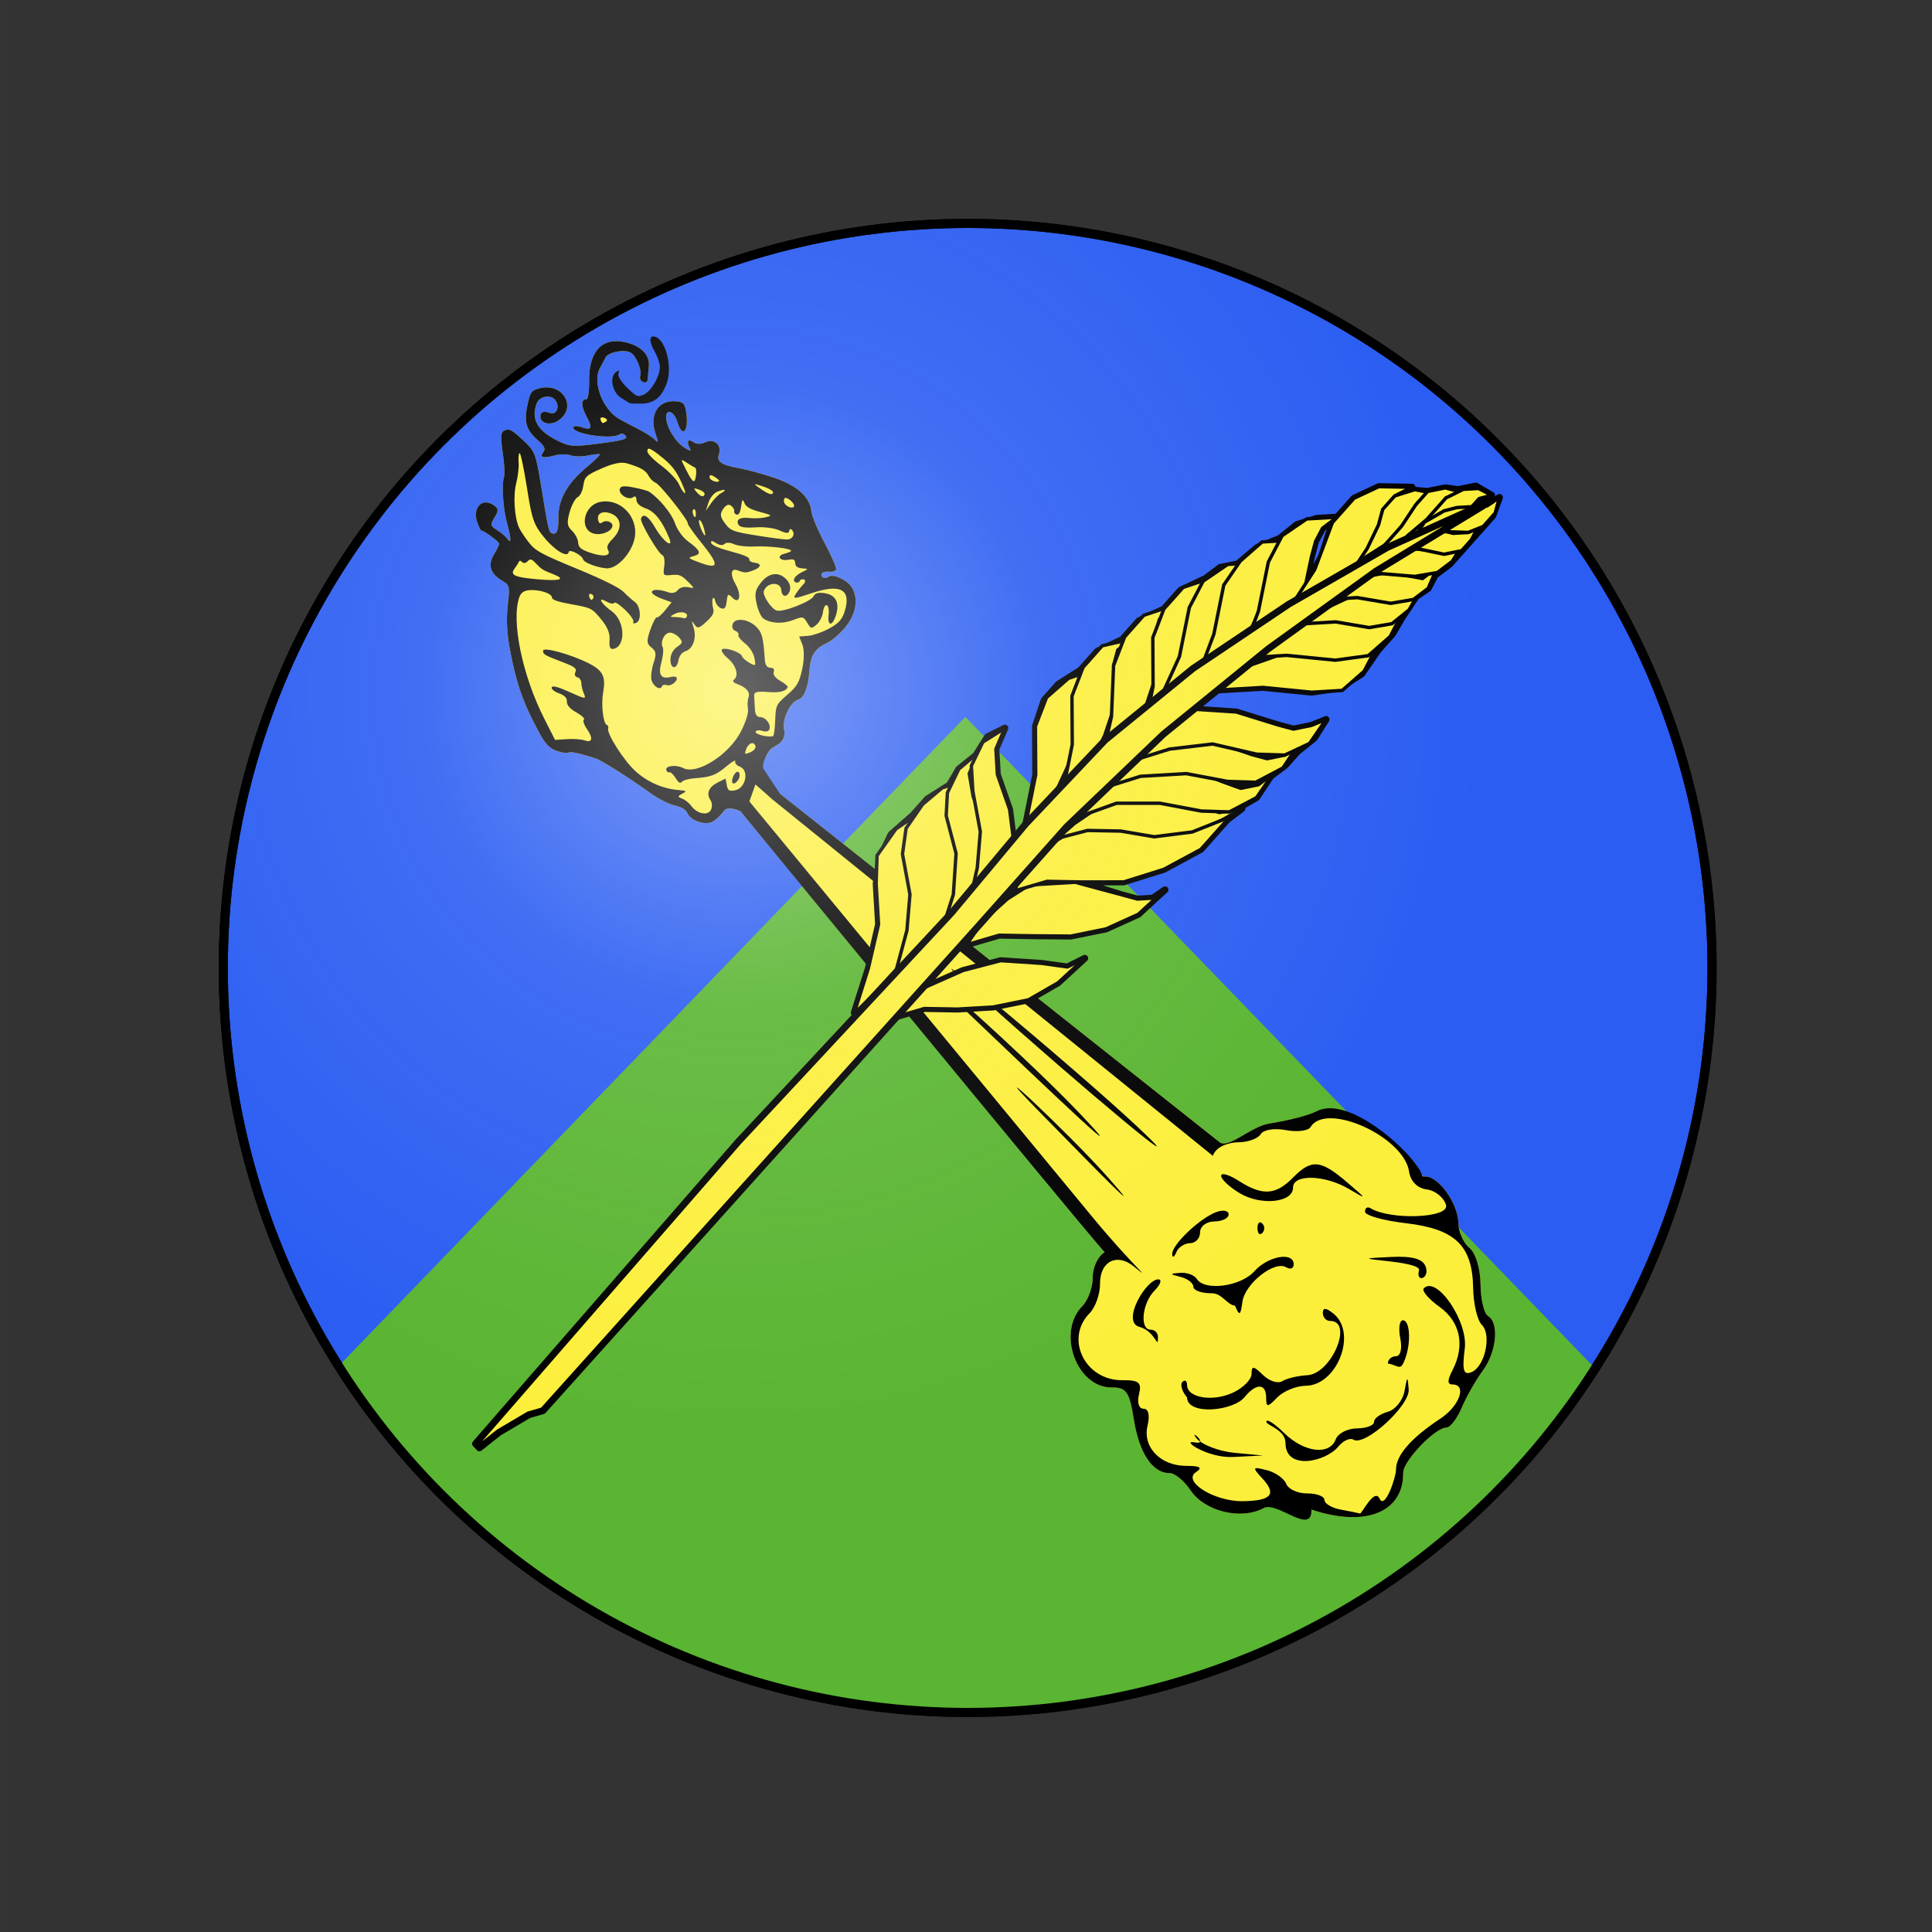 <?xml version="1.0" encoding="UTF-8"?>
<!-- Created with Inkscape (http://www.inkscape.org/) -->
<svg width="424.47pt" height="424.55pt" version="1.1" viewBox="0 0 149.74 149.77" xml:space="preserve" xmlns="http://www.w3.org/2000/svg" xmlns:xlink="http://www.w3.org/1999/xlink"><rect x="0" y="0" width="149.74" height="149.77" fill="#333333" stroke="none"/><defs><radialGradient id="radialGradient9" cx="86.702" cy="120.34" r="58.047" gradientTransform="matrix(1 0 0 1 0 -.026)" gradientUnits="userSpaceOnUse"><stop stop-color="#fff" stop-opacity=".4" offset="0"/><stop stop-color="#fefefe" stop-opacity=".103" offset=".422"/><stop stop-color="#fcfcfc" stop-opacity="0" offset="1"/></radialGradient></defs><g fill="#fff" stroke-linecap="round"><path transform="translate(-29.831 -66.789)" d="m179.35 67.012h-149.3v149.33h149.3z" display="none" stroke="#000" stroke-miterlimit="10" stroke-width=".445"/><ellipse cx="75.003" cy="75.017" rx="57.695" ry="57.705" display="none" stroke-linejoin="round" stroke-width="1.058"/></g><g transform="translate(-29.831 -66.789)"><ellipse cx="104.83" cy="141.81" rx="57.695" ry="57.705" fill="#2b5df2" stroke="#000" stroke-linecap="round" stroke-linejoin="round" stroke-width=".706"/><path d="m104.65 122.35-48.552 50.296c10.568 16.715 28.958 26.853 48.73 26.864 19.696-5e-3 38.029-10.06 48.623-26.668z" fill="#5ab532"/><g transform="matrix(.82 -.225 .225 .82 -17.286 40.796)" stroke-width="1.175"><path transform="matrix(.428 .216 -.216 .428 74.089 60.614)" d="m96.528 120.09c-0.498 1.076-1.355 2.259-1.905 2.628-1.299 0.872-4.039 0.464-4.85-0.721-0.441-0.644-1.27-0.946-2.707-0.984-1.167-0.031-3.414-0.672-5.147-1.469-3.876-1.782-10.223-4.209-11.297-4.321-3.493-0.364-5.013-0.379-5.313-0.052-0.197 0.214-1.22 0.266-2.272 0.114-1.523-0.22-2.393-0.857-4.259-3.121-3.42-4.15-5.218-7.018-7.186-11.46-2.172-4.902-2.898-7.482-3.222-11.437-0.227-2.774-0.418-3.148-1.853-3.626-2.516-0.839-3.363-2.374-2.549-4.618 0.379-1.045 0.629-2.028 0.556-2.184-0.2-0.422-3.731-2.041-3.776-1.73-0.021 0.147-0.469-0.399-0.994-1.212-1.698-2.628-0.211-5.148 2.356-3.995 0.998 0.448 1.083 0.784 0.562 2.22-0.561 1.545-0.48 1.742 0.934 2.267 0.851 0.316 1.837 0.851 2.191 1.188 1.051 1.002 0.844-0.032-0.563-2.811-1.329-2.625-2.536-7.122-2.318-8.636 0.064-0.447-0.465-2.441-1.176-4.431-1.09-3.051-1.155-3.711-0.412-4.21 0.742-0.498 1.32-0.321 3.686 1.133 2.689 1.653 2.898 1.967 5.038 7.607 3.089 8.138 3.297 8.605 3.872 8.688 1.01 0.146 1.198-0.734 0.663-3.107-0.746-3.31 0.351-6.779 3.302-10.44 1.31-1.625 2.216-2.977 2.014-3.005-0.202-0.027-1.208 0.301-2.234 0.73-1.026 0.429-2.47 0.694-3.208 0.589-0.738-0.104-2.064 0.181-2.947 0.634-1.994 1.023-2.816 0.943-2.211-0.216 0.352-0.673-0.024-1.167-1.564-2.056-2.518-1.453-3.218-2.827-3.175-6.228 0.03-2.383 0.192-2.741 1.549-3.419 4.217-2.108 7.978 2.193 4.691 5.365-1.187 1.146-3.055 1.117-3.364-0.052-0.255-0.964 0.269-1.332 1.62-1.137 1.269 0.183 1.657-1.462 0.596-2.525-1.077-1.079-3.215-0.261-3.443 1.317-0.446 3.092 1.159 4.958 5.213 6.058 2.626 0.713 3.214 0.631 8.405-1.163 4.128-1.427 4.809-1.815 4.116-2.344-0.343-0.262-0.823-0.264-1.065-0.004-1.269 1.359-9.1 1.733-8.912 0.425 0.041-0.284 0.676-0.43 1.411-0.324 2.096 0.302 2.257-0.208 0.669-2.119-1.476-1.777-1.76-3.075-0.711-3.252 0.309-0.052 0.239-1.564-0.154-3.358-1.223-5.577 0.641-8.775 5.09-8.736 3.145 0.027 5.239 1.405 5.452 3.586 0.075 0.773 0.201 1.831 0.278 2.35 0.091 0.606-0.18 0.898-0.756 0.815-0.494-0.071-0.836-0.561-0.759-1.088 0.076-0.527-0.418-1.682-1.098-2.567-0.93-1.21-1.566-1.567-2.569-1.441-1.656 0.208-3.302 1.134-3.511 1.974-0.087 0.349-0.373 1.316-0.636 2.149-0.914 2.892 2.027 7.569 5.501 8.75 0.696 0.236 2.405 0.741 3.797 1.12 1.392 0.38 2.988 0.988 3.547 1.352 0.917 0.598 0.916 0.49-0.011-1.112-1.98-3.421-0.7-6.531 2.802-6.811 1.251-0.1 1.571 0.17 2.154 1.814 1.199 3.381 0.202 4.9-1.319 2.011-0.969-1.84-2.621-2.189-2.284-0.482 0.348 1.762 2.602 4.248 4.507 4.972 1.34 0.509 1.541 0.484 1.04-0.129-0.907-1.11-0.644-1.726 0.514-1.205 0.62 0.279 1.457 0.116 2.181-0.425 1.493-1.114 3.256-0.109 2.994 1.707-0.216 1.495 0.817 1.927 4.411 1.845 1.452-0.033 4.471 0.171 6.711 0.453 4.663 0.588 7.46 2.239 8.262 4.875 0.253 0.832 1.906 3.265 3.672 5.407 1.767 2.142 3.175 4.157 3.129 4.48-0.045 0.322-0.616 0.634-1.267 0.691-0.651 0.058-1.221 0.36-1.266 0.671-0.102 0.708 0.851 0.878 1.425 0.255 0.693-0.754 3.536-0.095 4.66 1.079 1.754 1.833 1.883 4.788 0.339 7.728-0.734 1.397-2.015 3.036-2.846 3.641-2.032 1.48-2.577 2.894-2.209 5.731 0.414 3.197 0.054 5.313-1.002 5.889-1.362 0.744-2.256 4.143-1.553 5.91 0.653 1.642 0.315 2.638-1.332 3.932-0.89 0.699-1.545 3.64-1.428 5.971l4.436 2.385 95.059 48.376c1.962 0.998 5.264-4.116 8.615-5.348 3.351-1.232 7.057-3.038 8.243-4.005 4.33-3.529 16.474 2.575 20.339 5.86 1.093 0.929 1.407 2.369 2.467 2.144 2.522-0.533 7.176 3.874 7.948 7.527 0.335 1.583 1.668 3.435 2.963 4.117 1.341 0.705 2.819 3.435 3.433 6.338 0.593 2.805 1.758 5.343 2.588 5.642 2.391 0.86 2.971 6.361 1.095 10.392-0.944 2.03-2.082 5.494-2.528 7.698-0.446 2.204-1.394 4.131-2.106 4.282-2.114 0.447-6.809 7.865-6.351 10.034 1.564 7.395-4.946 11.672-15.725 10.331l4.5e-4 2e-3c-5.022-0.625-6.736-0.334-8.931 1.514-3.729 3.14-10.88 2.861-14.32-0.558-1.536-1.527-3.582-2.609-4.547-2.405-3.143 0.665-6.403-2.567-8.643-8.566-1.895-5.076-2.629-5.791-5.357-5.214-6.542 1.383-12.374-8.177-8.562-14.034 0.869-1.335 1.259-3.942 0.867-5.794-0.392-1.852 0.181-4.148 1.272-5.103l-84.533-68.482s-2.502-0.569-2.999 0.508z" fill="#fcef3c"/><path transform="matrix(.428 .216 -.216 .428 74.089 60.614)" d="m94.006 120.49c0.18-0.58-0.029-1.411-0.465-1.847-1.067-1.068-0.798-2.37 0.736-3.565l1.27-0.99 0.478 1.156c0.407 0.986 0.657 1.086 1.698 0.682 1.994-0.774 1.995-4.33 0.001-4.617-0.596-0.086-1.054-0.449-1.016-0.806 0.038-0.357-0.609 0.202-1.437 1.244-1.637 2.061-2.51 2.609-5.448 3.424-1.062 0.294-2.084 0.808-2.272 1.141-0.248 0.441-0.614 0.314-1.343-0.463-0.551-0.588-1.167-0.958-1.37-0.822-0.203 0.136-0.496-0.013-0.652-0.33-0.365-0.742 1.652-1.388 3.063-0.982 2.864 0.825 8.141-4.284 9.439-9.138 0.539-2.017 0.692-3.672 0.403-4.371-0.256-0.618-0.399-1.58-0.319-2.137 0.153-1.062-0.802-1.79-2.708-2.065-0.623-0.09-0.938-0.375-0.7-0.633 0.858-0.933-0.052-2.753-1.879-3.761-1.026-0.566-1.678-1.232-1.45-1.48 0.519-0.564 3.63-0.153 3.963 0.524 0.135 0.275 0.865 0.701 1.622 0.947 1.335 0.434 1.358 0.401 0.768-1.089-0.334-0.844-1.353-1.894-2.265-2.332-0.911-0.438-1.621-1.041-1.578-1.34 0.043-0.299-0.308-0.6-0.781-0.668-0.475-0.068-0.793-0.582-0.711-1.148 0.197-1.366 2.758-1.563 4.556-0.35 1.258 0.848 1.651 1.663 2.772 5.74 0.278 1.013 0.711 1.443 1.333 1.323 0.594-0.114 0.877 0.122 0.799 0.667-0.075 0.524 0.513 1.055 1.552 1.402 0.92 0.307 1.649 0.703 1.618 0.88-0.15 0.871-1.3 1.407-3.62 1.687-1.947 0.235-2.494 0.514-2.302 1.178 0.138 0.478 0.419 1.562 0.624 2.407 0.252 1.04 0.666 1.481 1.279 1.363 1.067-0.206 2.353 0.927 2.207 1.943-0.057 0.392-0.618 0.638-1.248 0.547-0.63-0.091-1.183 0.093-1.228 0.408-0.075 0.517 2.695 0.631 3.425 0.141 0.141-0.095 0.046-1.467-0.213-3.05-0.456-2.792-0.418-2.945 1.294-5.169 1.522-1.978 1.771-2.715 1.812-5.379 0.027-1.78-0.342-3.689-0.873-4.511l-0.92-1.424 1.633-0.458c0.898-0.252 2.547-1.228 3.664-2.168 1.586-1.335 2.076-2.17 2.24-3.814 0.427-4.299-1.841-5.003-6.818-2.119-3.075 1.782-3.387 1.863-2.952 0.762 0.268-0.677 0.735-1.611 1.039-2.075 0.333-0.509 0.3-0.88-0.082-0.935-0.349-0.05-0.668 0.141-0.709 0.426-0.041 0.284-0.332 0.48-0.647 0.434-0.89-0.128-0.517-1.204 0.75-2.163 1.105-0.837 1.101-0.863-0.122-0.703-0.867 0.114-1.342-0.104-1.496-0.685-0.186-0.704-0.437-0.77-1.45-0.377-1.554 0.603-2.39-0.301-0.919-0.994 0.603-0.284 1.114-0.634 1.134-0.778 0.069-0.477-4.327-0.126-6.973 0.556-1.433 0.369-3.212 0.522-3.954 0.338-0.742-0.183-1.524-0.043-1.739 0.311-0.241 0.398-0.859 0.459-1.617 0.161-0.823-0.324-1.124-0.274-0.915 0.151 0.207 0.421 1.572 0.709 4.06 0.856 2.456 0.145 3.721 0.409 3.67 0.765-0.043 0.299 0.455 0.496 1.106 0.438 1.461-0.13 1.421 0.661-0.079 1.563-1.139 0.686-1.331 0.719-2.849 0.5-1.302-0.188-1.207 1.077 0.2 2.668 1.578 1.784 1.523 3.711-0.076 2.634-0.967-0.652-1.045-0.577-0.934 0.902 0.094 1.25-0.083 1.584-0.781 1.484-0.496-0.072-1.106-0.575-1.355-1.119-0.258-0.563-0.501-0.709-0.565-0.338-0.06 0.358 0.127 1.13 0.418 1.715 0.42 0.844 0.267 1.427-0.743 2.82-1.108 1.529-1.381 1.651-2.107 0.944-0.728-0.709-0.734-0.631-0.044 0.607 0.992 1.781 0.705 3.995-0.611 4.714-0.63 0.344-0.996 1.105-0.979 2.034 0.034 1.912-1.301 1.811-1.549-0.117-0.111-0.865 0.201-1.794 0.815-2.426 0.895-0.921 0.896-1.101 0.014-1.781-0.54-0.416-1.398-0.676-1.907-0.578-1.02 0.196-1.521 2.118-0.787 3.014 0.256 0.313 0.395 1.627 0.31 2.921-0.159 2.4 0.594 3.128 2.354 2.276 0.44-0.213 0.913-0.253 1.05-0.088 0.451 0.543-0.702 1.897-1.516 1.779-0.439-0.063-0.831 0.118-0.872 0.402-0.135 0.933-1.742 0.301-2.229-0.877-0.262-0.634-0.356-2.089-0.208-3.234 0.216-1.677 0.026-2.205-0.976-2.719-1.065-0.546-1.193-1.015-0.889-3.258 0.195-1.441 0.535-2.594 0.755-2.562 0.22 0.032 0.8-0.716 1.288-1.661l0.888-1.719-1.885-0.272c-1.037-0.15-1.998-0.501-2.135-0.78-0.301-0.611 1.148-0.945 2.963-0.684 0.817 0.118 1.482-0.171 1.748-0.759 0.236-0.522 1.051-0.941 1.81-0.932 1.331 0.017 1.321-0.021-0.281-1.063-1.429-0.929-1.884-1.012-3.249-0.591-1.545 0.476-1.591 0.439-1.703-1.379-0.064-1.027-0.408-1.914-0.766-1.97-0.818-0.129-5.453-5.318-5.355-5.995 0.174-1.206 1.293-0.764 3.014 1.189 1.967 2.233 4.247 3.284 2.973 1.372-1.945-2.921-3.651-4.381-5.42-4.636-1.23-0.177-1.943-0.587-2.108-1.213-0.173-0.653-0.404-0.777-0.75-0.401-0.709 0.771-2.708 0.087-2.78-0.952-0.046-0.654 0.569-0.876 2.467-0.891 1.39-0.011 2.777 0.078 3.081 0.199 2.115 0.842 5.029 3.213 6.017 4.896 0.668 1.137 2.001 2.377 3.093 2.879 2.707 1.244 3.091 1.837 1.648 2.544-1.134 0.556-1.024 0.63 1.494 1.009 3.733 0.561 3.619-0.3-0.488-3.708-1.867-1.549-3.372-2.968-3.345-3.153 0.08-0.553-6.638-6.243-7.521-6.37-0.448-0.065-1.15-0.522-1.561-1.016-0.783-0.943-1.724-1.263-4.466-1.52-1.148-0.108-2.545 0.47-4.558 1.884-2.608 1.832-2.891 2.224-2.79 3.86 0.066 1.069-0.193 2.07-0.628 2.425-0.407 0.332-0.822 1.733-0.922 3.113-0.149 2.059 0.054 2.659 1.135 3.343 0.724 0.458 1.444 1.34 1.599 1.958 0.217 0.865 0.782 1.195 2.449 1.429 2.737 0.384 4.266-0.124 3.423-1.139-0.46-0.553-0.354-1.084 0.468-2.347 1.441-2.215 0.803-4.273-1.423-4.594-1.657-0.239-2.589 0.597-2 1.795 0.25 0.509 0.492 0.568 0.828 0.203 0.684-0.744 2.144-0.41 2.018 0.461-0.159 1.102-1.971 2.128-3.394 1.923-2.736-0.395-2.658-4.836 0.107-6.073 3.26-1.458 7.147 0.752 7.808 4.44 0.55 3.071-1.808 7.447-4.132 7.667-1.899 0.18-4.314-0.247-4.592-0.811-0.37-0.753-3.006-1.49-2.964-0.829 0.077 1.216-2.658 0.25-5.18-1.83-2.372-1.956-2.903-2.86-5.023-8.565-1.304-3.508-2.505-6.288-2.67-6.178-0.165 0.11-0.09 0.908 0.165 1.773 0.255 0.865 0.406 2.659 0.335 3.987-0.127 2.383 0.939 6.359 2.175 8.117 0.349 0.496 1.427 1.581 2.396 2.411 1.569 1.344 2.651 1.681 9.93 3.097 5.368 1.044 8.671 1.929 9.634 2.581 0.806 0.546 1.902 1.186 2.435 1.423 1.255 0.559 1.994 3.209 1.068 3.831-0.464 0.311-0.646 0.275-0.59-0.116 0.045-0.312-0.883-1.175-2.062-1.92-1.179-0.744-2.177-1.123-2.217-0.841-0.041 0.282-0.721 0.302-1.512 0.045-1.979-0.643-0.938 0.562 1.411 1.633 2.838 1.294 3.966 6.04 1.649 6.94-0.555 0.216-0.855-0.233-1.011-1.516-0.156-1.28-0.862-2.341-2.372-3.567-2.099-1.704-2.239-1.742-5.985-1.661-2.685 0.058-3.873-0.091-3.96-0.498-0.164-0.767-2.449-1.07-4.384-0.583-1.08 0.272-1.601 0.793-1.732 1.729-0.654 4.688 3.48 14.408 9.214 21.669l2.824 3.575 2.202-0.594c1.211-0.326 2.709-0.52 3.328-0.431 1.547 0.223 1.547-0.738 8.39e-4 -2.209-0.71-0.675-1.123-1.41-0.918-1.633 0.205-0.223-0.547-0.701-1.671-1.062-1.318-0.424-2.093-1.013-2.183-1.661-0.096-0.687-0.662-1.079-1.792-1.242-0.908-0.131-1.613-0.503-1.567-0.827 0.059-0.407 1.146-0.346 3.523 0.198 3.166 0.724 3.384 0.709 2.747-0.19-0.38-0.537-0.793-1.409-0.918-1.938-0.124-0.529-0.564-0.948-0.978-0.933-0.413 0.016-0.657-0.373-0.541-0.865 0.172-0.731-0.297-0.978-2.581-1.362-3.921-0.658-4.092-0.715-4.243-1.419-0.164-0.768 5.426-0.369 9.047 0.644 2.869 0.803 3.649 1.827 3.723 4.89 0.057 2.339 1.18 5.795 1.919 5.902 0.243 0.035 0.409 0.297 0.368 0.581-0.137 0.947 3.95 5.237 6.503 6.827 2.632 1.64 5.862 2.373 8.884 2.017 1.622-0.191 1.701-0.142 0.874 0.538-0.792 0.651-0.771 0.77 0.16 0.919 0.589 0.094 1.478 0.546 1.975 1.004 1.37 1.261 3.436 1.278 3.821 0.032zm2.866-6.898c0.105-0.728 0.448-1.286 0.763-1.24 0.315 0.045 0.508 0.534 0.428 1.086-0.08 0.552-0.423 1.11-0.764 1.24-0.351 0.134-0.536-0.336-0.428-1.086zm-0.295-30.758c-0.482-0.199-1.298-1.321-1.813-2.494-0.788-1.795-0.801-2.419-0.084-3.942 1.07-2.272 2.892-2.961 4.667-1.764 0.776 0.524 1.198 1.319 1.092 2.058-0.194 1.345-1.236 1.486-1.573 0.212-0.441-1.667-2.984-1.045-3.249 0.795-0.118 0.82 2.02 2.986 3.101 3.142 1.224 0.176 6.241-3.057 6.394-4.121 0.05-0.35 0.52-0.719 1.043-0.819 2.826-0.544 4.21 0.879 3.777 3.884-0.293 2.034-1.194 1.927-1.351-0.16-0.066-0.88-0.378-1.638-0.693-1.683-0.326-0.047-0.523 0.58-0.458 1.453 0.063 0.844-0.263 2.005-0.725 2.578-0.805 0.999-0.881 0.998-1.819-0.024-0.939-1.023-1.051-1.021-2.738 0.052-1.802 1.145-4.012 1.476-5.571 0.834zm3.332 24.082c-0.455-0.925-1.438-0.366-1.624 0.924-0.148 1.027-0.078 1.059 0.887 0.411 0.576-0.387 0.908-0.987 0.737-1.335zm-46.671-22.916c4.039-0.468 5.064-1.047 2.63-1.486-2.319-0.418-2.43-0.46-3.801-1.415-0.939-0.654-1.223-0.663-1.597-0.046-0.25 0.412-0.693 0.568-0.985 0.345-0.292-0.223-0.561-0.217-0.599 0.012-0.038 0.229-0.299 0.918-0.581 1.531-0.636 1.379 0.346 1.59 4.933 1.059zm10.873 1.352c0.041-0.284-0.198-0.556-0.532-0.604-0.334-0.048-0.481 0.168-0.327 0.481 0.154 0.312 0.393 0.584 0.532 0.604 0.139 0.02 0.286-0.196 0.327-0.481zm17.527 0.416c0.289 0.042 0.559-0.157 0.6-0.441 0.119-0.825-1.418-0.815-2.415 0.014-0.803 0.668-0.78 0.735 0.189 0.555 0.605-0.112 1.337-0.17 1.626-0.128zm0.384-17.641c-0.419-0.795-0.914-1.343-1.101-1.218-0.311 0.209 1.165 2.563 1.651 2.633 0.116 0.017-0.132-0.62-0.55-1.415zm-2.016-2.408c-0.123-0.466-0.363-0.754-0.533-0.64-0.17 0.114-0.174 0.48-0.01 0.813 0.446 0.906 0.799 0.794 0.543-0.173zm12.769 1.868c2.312-0.099 4.638-0.264 5.168-0.366 1.084-0.209 1.444-1.351 0.623-1.977-0.297-0.227-0.513-0.094-0.481 0.295 0.041 0.499-0.489 0.579-1.802 0.27-1.093-0.257-2.999-0.123-4.621 0.323-1.908 0.526-2.92 0.568-3.277 0.138-0.716-0.862 0.026-1.509 1.903-1.659 0.871-0.07 2.171-0.403 2.889-0.742 1.229-0.58 1.153-0.625-1.301-0.782-1.883-0.12-2.771-0.419-3.196-1.076-0.488-0.754-0.571-0.614-0.484 0.821 0.068 1.119-0.122 1.698-0.539 1.638-0.354-0.051-0.614-0.301-0.578-0.555 0.037-0.254-0.298-0.65-0.744-0.88-0.55-0.284-0.993-0.004-1.379 0.873-0.442 1.006-0.295 1.546 0.665 2.441 1.505 1.402 1.871 1.465 7.153 1.238zm-8.792-6.546c1.093-0.892 0.477-0.955-0.82-0.084-0.559 0.375-1.097 1.426-1.196 2.334l-0.178 1.652 0.683-1.613c0.376-0.887 1.056-1.917 1.511-2.289zm-7.152 0.45c-1.724-2.575-2.811-3.615-4.954-4.743-2.792-1.468-3.468-1.608-3.217-0.662 0.104 0.393 1.523 1.345 3.152 2.114 1.63 0.769 3.412 2.023 3.961 2.786 1.13 1.571 2.074 2.022 1.058 0.505zm4.105 0.427c0.041-0.284-0.506-0.597-1.215-0.695-1.043-0.144-1.139-0.058-0.503 0.447 1.017 0.808 1.625 0.896 1.718 0.248zm-2.313-3.236c-0.048-0.733-0.25-1.359-0.449-1.391-0.199-0.033-0.981-0.307-1.738-0.609-1.366-0.546-1.365-0.536 0.103 1.316 1.806 2.279 2.197 2.407 2.084 0.684zm4.516 0.128c0.011-0.079-0.459-0.332-1.044-0.562-0.727-0.286-1.004-0.189-0.873 0.307 0.154 0.58 1.838 0.804 1.917 0.254zm14.921 1.939c0.076-0.524-1.566-1.49-2.017-1.187-0.163 0.109-0.162 0.471 0.002 0.804 0.361 0.733 1.922 1.029 2.015 0.382zm-4.425-1.75c0.041-0.284-0.895-0.633-2.081-0.775-1.923-0.23-2.008-0.191-0.783 0.362 1.962 0.887 2.778 1.005 2.864 0.413zm-33.779-6.982c0.236-0.256 0.012-0.526-0.498-0.6-0.51-0.073-0.801 0.122-0.647 0.434 0.154 0.312 0.378 0.582 0.498 0.6 0.12 0.017 0.412-0.178 0.647-0.434zm1.923-4.931c-1.857-0.648-3.059-3.455-1.974-4.609 0.526-0.56 0.61-0.53 0.515 0.183-0.065 0.481 0.872 1.475 2.154 2.284 2.153 1.36 2.323 1.394 3.361 0.672 1.282-0.892 2.379-4.223 1.942-5.896-0.168-0.643-0.889-1.836-1.603-2.651-1.442-1.646-1.574-2.841-0.294-2.656 2.066 0.298 4.27 5.005 3.817 8.152-0.409 2.837-1.583 4.286-3.884 4.794-1.154 0.255-2.167 0.426-2.251 0.379-0.084-0.046-0.886-0.34-1.782-0.653zm44.457 67.744 95.059 48.376c1.962 0.998 5.264-4.116 8.615-5.348 3.351-1.232 7.06-3.034 8.243-4.005 4.766-3.911 15.999 2.087 20.339 5.86 2.467 2.144 1.407 2.369 2.467 2.144 2.522-0.533 7.176 3.874 7.948 7.527 0.335 1.583 1.668 3.435 2.963 4.117 1.341 0.705 2.819 3.435 3.433 6.338 0.593 2.805 1.758 5.343 2.588 5.642 2.391 0.86 2.971 6.361 1.095 10.392-0.944 2.03-2.082 5.494-2.528 7.698-0.446 2.204-1.394 4.131-2.106 4.282-2.114 0.447-6.809 7.865-6.351 10.034 1.564 7.395-4.946 11.672-15.725 10.331l4.8e-4 2e-3c1.169 4.923-6.736-0.334-8.931 1.514-3.729 3.14-10.88 2.861-14.32-0.558-1.536-1.527-3.582-2.609-4.547-2.405-3.143 0.665-6.403-2.567-8.643-8.566-1.895-5.076-2.629-5.791-5.357-5.214-6.542 1.383-12.374-8.177-8.562-14.034 0.869-1.335 1.259-3.942 0.867-5.794s0.181-4.148 1.272-5.103c-7.001-5.316-84.533-68.482-84.533-68.482s-2.502-0.569-2.999 0.508c-0.498 1.076-1.355 2.259-1.905 2.628-1.299 0.872-4.039 0.464-4.85-0.721-0.441-0.644-1.27-0.946-2.707-0.984-1.167-0.031-3.414-0.672-5.147-1.469-3.876-1.782-10.223-4.209-11.297-4.321-3.493-0.364-5.013-0.379-5.313-0.052-0.197 0.214-1.22 0.266-2.272 0.114-1.523-0.22-2.393-0.857-4.259-3.121-3.42-4.15-5.218-7.018-7.186-11.46-2.172-4.902-2.898-7.482-3.222-11.437-0.227-2.774-0.418-3.148-1.853-3.626-2.516-0.839-3.363-2.374-2.549-4.618 0.379-1.045 0.629-2.028 0.556-2.184-0.2-0.422-3.731-2.041-3.776-1.73-0.021 0.147-0.469-0.399-0.994-1.212-1.698-2.628-0.211-5.148 2.356-3.995 0.998 0.448 1.083 0.784 0.562 2.22-0.561 1.545-0.48 1.742 0.934 2.267 0.851 0.316 1.837 0.851 2.191 1.188 1.051 1.002 0.844-0.032-0.563-2.811-1.329-2.625-2.536-7.122-2.318-8.636 0.064-0.447-0.465-2.441-1.176-4.431-1.09-3.051-1.155-3.711-0.412-4.21 0.742-0.498 1.32-0.321 3.686 1.133 2.689 1.653 2.898 1.967 5.038 7.607 3.089 8.138 3.297 8.605 3.872 8.688 1.01 0.146 1.198-0.734 0.663-3.107-0.746-3.31 0.351-6.779 3.302-10.44 1.31-1.625 2.216-2.977 2.014-3.005-0.202-0.027-1.208 0.301-2.234 0.73-1.026 0.429-2.47 0.694-3.208 0.589-0.738-0.104-2.064 0.181-2.947 0.634-1.994 1.023-2.816 0.943-2.211-0.216 0.352-0.673-0.024-1.167-1.564-2.056-2.518-1.453-3.218-2.827-3.175-6.228 0.03-2.383 0.192-2.741 1.549-3.419 4.217-2.108 7.978 2.193 4.691 5.365-1.187 1.146-3.055 1.117-3.364-0.052-0.255-0.964 0.269-1.332 1.62-1.137 1.269 0.183 1.657-1.462 0.596-2.525-1.077-1.079-3.215-0.261-3.443 1.317-0.446 3.092 1.159 4.958 5.213 6.058 2.626 0.713 3.214 0.631 8.405-1.163 4.128-1.427 4.809-1.815 4.116-2.344-0.343-0.262-0.823-0.264-1.065-0.004-1.269 1.359-9.1 1.733-8.912 0.425 0.041-0.284 0.676-0.43 1.411-0.324 2.096 0.302 2.257-0.208 0.669-2.119-1.476-1.777-1.76-3.075-0.711-3.252 0.309-0.052 0.239-1.564-0.154-3.358-1.223-5.577 0.641-8.775 5.09-8.736 3.145 0.027 5.239 1.405 5.452 3.586 0.075 0.773 0.201 1.831 0.278 2.35 0.091 0.606-0.18 0.898-0.756 0.815-0.494-0.071-0.836-0.561-0.759-1.088 0.076-0.527-0.418-1.682-1.098-2.567-0.93-1.21-1.566-1.567-2.569-1.441-1.656 0.208-3.302 1.134-3.511 1.974-0.087 0.349-0.373 1.316-0.636 2.149-0.914 2.892 2.027 7.569 5.501 8.75 0.696 0.236 2.405 0.741 3.797 1.12 1.392 0.38 2.988 0.988 3.547 1.352 0.917 0.598 0.916 0.49-0.011-1.112-1.98-3.421-0.7-6.531 2.802-6.811 1.251-0.1 1.571 0.17 2.154 1.814 1.199 3.381 0.202 4.9-1.319 2.011-0.969-1.84-2.621-2.189-2.284-0.482 0.348 1.762 2.602 4.248 4.507 4.972 1.34 0.509 1.541 0.484 1.04-0.129-0.907-1.11-0.644-1.726 0.514-1.205 0.62 0.279 1.457 0.116 2.181-0.425 1.493-1.114 3.256-0.109 2.994 1.707-0.216 1.495 0.817 1.927 4.411 1.845 1.452-0.033 4.471 0.171 6.711 0.453 4.663 0.588 7.46 2.239 8.262 4.875 0.253 0.832 1.906 3.265 3.672 5.407 1.767 2.142 3.175 4.157 3.129 4.48-0.045 0.322-0.616 0.634-1.267 0.691-0.651 0.058-1.221 0.36-1.266 0.671-0.102 0.708 0.851 0.878 1.425 0.255 0.693-0.754 3.536-0.095 4.66 1.079 1.754 1.833 1.883 4.788 0.339 7.728-0.734 1.397-2.015 3.036-2.846 3.641-2.032 1.48-2.577 2.894-2.209 5.731 0.414 3.197 0.054 5.313-1.002 5.889-1.362 0.744-2.256 4.143-1.553 5.91 0.653 1.642 0.315 2.638-1.332 3.932-0.889 0.699-1.545 3.64-0.971 4.356zm74.213 67.129c9.566 7.754 14.182 10.029 9.517 7.616-3.644-1.885-6.458 0.398-5.584 4.532 0.404 1.912 0.024 4.568-0.845 5.902-3.696 5.678 1.692 12.696 8.621 11.231 3.128-0.661 3.763-0.311 3.652 2.018-0.076 1.597 0.524 2.679 1.383 2.498 0.926-0.196 1.468 0.969 1.392 2.993-0.158 4.208 3.945 7.032 8.775 6.039 2.508-0.514 3.113-0.279 2.018 0.79-2.295 2.239 4.452 4.796 9.718 3.683 5.352-1.132 6.209-2.574 2.936-4.945-2.44-1.767-2.409-1.892 0.441-1.757 1.687 0.08 3.554 0.897 4.149 1.816 0.595 0.919 2.52 1.366 4.277 0.995 1.758-0.372 3.314-0.117 3.458 0.567 0.144 0.683 1.67 1.217 3.39 1.186 1.72-0.031 3.406-0.03 3.747 2e-3 0.341 0.032 1.687-5.42 3.097-3.498l3.9e-4 5.4e-4c1.41 1.922 2.245-4.654 1.961-5.995-0.569-2.692 1.565-6.466 6.364-11.249 3.082-3.072 3.673-7.371 0.933-6.792-0.953 0.201-1.123-0.601-0.546-2.583 1.488-5.116-0.312-9.391-4.801-11.402-2.329-1.044-3.955-2.328-3.612-2.854 1.904-2.926 9.512 4.495 9.9 9.657 0.314 4.178 0.765 5.067 2.121 4.188 2.321-1.503 2.429-7.752 0.16-9.229-1.003-0.653-2.357-3.616-3.011-6.585-1.727-7.849-5.569-10.282-14.983-9.489-4.27 0.36-7.884 0.087-8.031-0.606-0.147-0.693 0.243-1.079 0.865-0.858 4.261 1.516 15.125-1.141 13.984-3.421-0.659-1.316-2.528-2.304-4.153-2.196-1.834 0.123-3.352-0.891-4.001-2.672-2.303-6.317-18.107-9.928-20.031-4.577-0.289 0.803-2.304 1.48-4.478 1.504-2.23 0.024-4.213 0.768-4.55 1.705-0.329 0.914-2.024 1.964-3.767 2.332-1.994 0.421-4.144 1.728-4.322 3.515l-95.682-49.909s-2.862-1.689-3.569-2.052l-0.484 3.385zm27.537 38.142c2.997-0.033-1.812-2.471 0.202-0.841 1.262 1.021 4.714 1.598 7.672 1.282l5.378-0.574-5.581 1.415c-4.598 1.165-10.483-1.252-7.672-1.282zm16.949-3.336c-0.509-2.465-4.216-2.554-4.353-3.201-0.137-0.648 1.538-0.015 3.722 1.407 4.453 2.899 9.34 2.525 9.863-0.754 0.19-1.191 1.783-2.47 3.541-2.841 1.758-0.372 3.083-1.206 2.946-1.855-0.137-0.649 0.838-1.724 2.167-2.389 1.329-0.665 2.385-2.688 2.347-4.495-0.062-2.977 5e-3 -3.022 0.715-0.478 0.838 3.001-5.995 12.316-8.399 11.451-0.731-0.263-1.883 0.574-2.56 1.859-1.703 3.237-8.897 6.583-9.988 1.298zm-20.056-4.76c-1.166-0.923-1.815-2.146-1.443-2.717 0.372-0.572 0.816-0.379 0.987 0.429 0.502 2.372 5.428 2.19 8.838-0.328 1.736-1.281 2.976-3.177 2.757-4.213-0.323-1.526 0.087-1.568 2.159-0.22 1.406 0.915 3.142 1.107 3.856 0.425 0.714-0.682 2.703-1.601 4.42-2.043 4.468-1.151 6.628-11.909 2.203-10.974-0.734 0.155-1.478-0.392-1.652-1.216-0.219-1.036 0.411-1.116 2.038-0.26 5.177 2.724 3.362 13.24-2.498 14.479-1.742 0.368-3.912 1.814-4.822 3.212-1.504 2.311-1.695 2.351-2.099 0.444-0.561-2.652-2.418-2.305-4.026 0.752-1.606 3.053-9.966 5.617-10.716 2.234zm36.153-13.888c-0.155-0.734 0.389-1.477 1.209-1.651 0.87-0.184 0.932-1.649 0.147-3.519-0.739-1.762-0.826-3.313-0.194-3.447 1.329-0.281 2.401 3.826 1.869 7.163-0.401 2.519-0.873 1.402-3.031 1.453zm-47.685 2.54c-3.631-0.245-0.559-9.08 1.707-9.559 0.761-0.161 0.639 0.851-0.271 2.249-1.838 2.823-1.315 7.851 0.77 7.41 0.734-0.155 1.462 0.319 1.618 1.053 0.569 2.69-0.544-0.933-3.824-1.154zm17.009-7.563c-1.488 0.194-2.854-1.838-4.822-1.422-1.859 0.393-3.498 0.158-3.642-0.523-0.144-0.681-1.371-1.29-2.728-1.354-2.223-0.105-2.247-0.179-0.241-0.749 1.224-0.348 2.724-0.11 3.333 0.528 1.907 1.999 8.463-0.267 10.401-3.594 1.959-3.365 6.574-5.197 7.079-2.809 0.164 0.778-0.41 1.159-1.277 0.847-2.443-0.878-7.082 4.587-6.86 8.081 0.171 2.685-6e-3 2.827-1.242 0.995zm32.968-13.498c0.067-0.995-3.686-0.774-6.321-0.533-4.674 0.428-4.657 0.406 0.697-0.944 3.802-0.958 5.853-0.818 6.679 0.457 1.375 2.123-1.228 3.568-1.056 1.02zm-46.601 6.266c-0.458-1.656 3.72-7.667 6.582-9.47 1.185-0.747 2.277-0.775 2.428-0.064 0.15 0.711-0.928 1.548-2.397 1.858-1.484 0.314-2.482 1.455-2.247 2.568 0.233 1.102-0.428 2.183-1.468 2.403-1.04 0.22-2.036 1.215-2.212 2.212-0.176 0.996-0.552 1.234-0.685 0.494zm14.908-8.035c-0.207-0.979 0.109-1.465 0.702-1.078 0.593 0.386 0.762 1.187 0.376 1.78-0.386 0.593-0.871 0.277-1.079-0.702zm-4.591-5.849c-2.151-0.754-4.022-1.901-4.16-2.55-0.137-0.649 1.437-0.522 3.498 0.281 4.947 1.928 7.403 1.277 9.954-2.642 2.735-4.202 4.455-4.406 10.207-1.211 4.485 2.491 4.52 2.557 0.653 1.207-5.024-1.754-11.008-0.695-10.469 1.852 0.587 2.775-5.242 4.619-9.682 3.063zm-59.463-24.62c-22.213-14.008 12.326 5.781 26.288 15.553 13.962 9.773-4.075-1.546-26.288-15.553zm19.09 17.031c-14.766-10.026 5.89 2.611 15.148 9.571 9.258 6.96-0.382 0.455-15.148-9.571zm-72.662-43.898c0.18-0.58-0.029-1.411-0.465-1.847-1.067-1.068-0.798-2.37 0.736-3.565l1.27-0.99 0.478 1.156c0.407 0.986 0.657 1.086 1.698 0.682 1.994-0.774 1.995-4.33 0.001-4.617-0.596-0.086-1.054-0.449-1.016-0.806 0.038-0.357-0.609 0.202-1.437 1.244-1.637 2.061-2.51 2.609-5.448 3.424-1.062 0.294-2.084 0.808-2.272 1.141-0.248 0.441-0.614 0.314-1.343-0.463-0.551-0.588-1.167-0.958-1.37-0.822-0.203 0.136-0.496-0.013-0.652-0.33-0.365-0.742 1.652-1.388 3.063-0.982 2.864 0.825 8.141-4.284 9.439-9.138 0.539-2.017 0.692-3.672 0.403-4.371-0.256-0.618-0.399-1.58-0.319-2.137 0.153-1.062-0.802-1.79-2.708-2.065-0.623-0.09-0.938-0.375-0.7-0.633 0.858-0.933-0.052-2.753-1.879-3.761-1.026-0.566-1.678-1.232-1.45-1.48 0.519-0.564 3.63-0.153 3.963 0.524 0.135 0.275 0.865 0.701 1.622 0.947 1.335 0.434 1.358 0.401 0.768-1.089-0.334-0.844-1.353-1.894-2.265-2.332-0.911-0.438-1.621-1.041-1.578-1.34 0.043-0.299-0.308-0.6-0.781-0.668-0.475-0.068-0.793-0.582-0.711-1.148 0.197-1.366 2.758-1.563 4.556-0.35 1.258 0.848 1.651 1.663 2.772 5.74 0.278 1.013 0.711 1.443 1.333 1.323 0.594-0.114 0.877 0.122 0.799 0.667-0.075 0.524 0.513 1.055 1.552 1.402 0.92 0.307 1.649 0.703 1.618 0.88-0.15 0.871-1.3 1.407-3.62 1.687-1.947 0.235-2.494 0.514-2.302 1.178 0.138 0.478 0.419 1.562 0.624 2.407 0.252 1.04 0.666 1.481 1.279 1.363 1.067-0.206 2.353 0.927 2.207 1.943-0.057 0.392-0.618 0.638-1.248 0.547-0.63-0.091-1.183 0.093-1.228 0.408-0.075 0.517 2.695 0.631 3.425 0.141 0.141-0.095 0.046-1.467-0.213-3.05-0.456-2.792-0.418-2.945 1.294-5.169 1.522-1.978 1.771-2.715 1.812-5.379 0.027-1.78-0.342-3.689-0.873-4.511l-0.92-1.424 1.633-0.458c0.898-0.252 2.547-1.228 3.664-2.168 1.586-1.335 2.076-2.17 2.24-3.814 0.427-4.299-1.841-5.003-6.818-2.119-3.075 1.782-3.387 1.863-2.952 0.762 0.268-0.677 0.735-1.611 1.039-2.075 0.333-0.509 0.3-0.88-0.082-0.935-0.349-0.05-0.668 0.141-0.709 0.426-0.041 0.284-0.332 0.48-0.647 0.434-0.89-0.128-0.517-1.204 0.75-2.163 1.105-0.837 1.101-0.863-0.122-0.703-0.867 0.114-1.342-0.104-1.496-0.685-0.186-0.704-0.437-0.77-1.45-0.377-1.554 0.603-2.39-0.301-0.919-0.994 0.603-0.284 1.114-0.634 1.134-0.778 0.069-0.477-4.327-0.126-6.973 0.556-1.433 0.369-3.212 0.522-3.954 0.338-0.742-0.183-1.524-0.043-1.739 0.311-0.241 0.398-0.859 0.459-1.617 0.161-0.823-0.324-1.124-0.274-0.915 0.151 0.207 0.421 1.572 0.709 4.06 0.856 2.456 0.145 3.721 0.409 3.67 0.765-0.043 0.299 0.455 0.496 1.106 0.438 1.461-0.13 1.421 0.661-0.079 1.563-1.139 0.686-1.331 0.719-2.849 0.5-1.302-0.188-1.207 1.077 0.2 2.668 1.578 1.784 1.523 3.711-0.076 2.634-0.967-0.652-1.045-0.577-0.934 0.902 0.094 1.25-0.083 1.584-0.781 1.484-0.496-0.072-1.106-0.575-1.355-1.119-0.258-0.563-0.501-0.709-0.565-0.338-0.06 0.358 0.127 1.13 0.418 1.715 0.42 0.844 0.267 1.427-0.743 2.82-1.108 1.529-1.381 1.651-2.107 0.944-0.728-0.709-0.734-0.631-0.044 0.607 0.992 1.781 0.705 3.995-0.611 4.714-0.63 0.344-0.996 1.105-0.979 2.034 0.034 1.912-1.301 1.811-1.549-0.117-0.111-0.865 0.201-1.794 0.815-2.426 0.895-0.921 0.896-1.101 0.014-1.781-0.54-0.416-1.398-0.676-1.907-0.578-1.02 0.196-1.521 2.118-0.787 3.014 0.256 0.313 0.395 1.627 0.31 2.921-0.159 2.4 0.594 3.128 2.354 2.276 0.44-0.213 0.913-0.253 1.05-0.088 0.451 0.543-0.702 1.897-1.516 1.779-0.439-0.063-0.831 0.118-0.872 0.402-0.135 0.933-1.742 0.301-2.229-0.877-0.262-0.634-0.356-2.089-0.208-3.234 0.216-1.677 0.026-2.205-0.976-2.719-1.065-0.546-1.193-1.015-0.889-3.258 0.195-1.441 0.535-2.594 0.755-2.562 0.22 0.032 0.8-0.716 1.288-1.661l0.888-1.719-1.885-0.272c-1.037-0.15-1.998-0.501-2.135-0.78-0.301-0.611 1.148-0.945 2.963-0.684 0.817 0.118 1.482-0.171 1.748-0.759 0.236-0.522 1.051-0.941 1.81-0.932 1.331 0.017 1.321-0.021-0.281-1.063-1.429-0.929-1.884-1.012-3.249-0.591-1.545 0.476-1.591 0.439-1.703-1.379-0.064-1.027-0.408-1.914-0.766-1.97-0.818-0.129-5.453-5.318-5.355-5.995 0.174-1.206 1.293-0.764 3.014 1.189 1.967 2.233 4.247 3.284 2.973 1.372-1.945-2.921-3.651-4.381-5.42-4.636-1.23-0.177-1.943-0.587-2.108-1.213-0.173-0.653-0.404-0.777-0.75-0.401-0.709 0.771-2.708 0.087-2.78-0.952-0.046-0.654 0.569-0.876 2.467-0.891 1.39-0.011 2.777 0.078 3.081 0.199 2.115 0.842 5.029 3.213 6.017 4.896 0.668 1.137 2.001 2.377 3.093 2.879 2.707 1.244 3.091 1.837 1.648 2.544-1.134 0.556-1.024 0.63 1.494 1.009 3.733 0.561 3.619-0.3-0.488-3.708-1.867-1.549-3.372-2.968-3.345-3.153 0.08-0.553-6.638-6.243-7.521-6.37-0.448-0.065-1.15-0.522-1.561-1.016-0.783-0.943-1.724-1.263-4.466-1.52-1.148-0.108-2.545 0.47-4.558 1.884-2.608 1.832-2.891 2.224-2.79 3.86 0.066 1.069-0.193 2.07-0.628 2.425-0.407 0.332-0.822 1.733-0.922 3.113-0.149 2.059 0.054 2.659 1.135 3.343 0.724 0.458 1.444 1.34 1.599 1.958 0.217 0.865 0.782 1.195 2.449 1.429 2.737 0.384 4.266-0.124 3.423-1.139-0.46-0.553-0.354-1.084 0.468-2.347 1.441-2.215 0.803-4.273-1.423-4.594-1.657-0.239-2.589 0.597-2 1.795 0.25 0.509 0.492 0.568 0.828 0.203 0.684-0.744 2.144-0.41 2.018 0.461-0.159 1.102-1.971 2.128-3.394 1.923-2.736-0.395-2.658-4.836 0.107-6.073 3.26-1.458 7.147 0.752 7.808 4.44 0.55 3.071-1.808 7.447-4.132 7.667-1.899 0.18-4.314-0.247-4.592-0.811-0.37-0.753-3.006-1.49-2.964-0.829 0.077 1.216-2.658 0.25-5.18-1.83-2.372-1.956-2.903-2.86-5.023-8.565-1.304-3.508-2.505-6.288-2.67-6.178-0.165 0.11-0.09 0.908 0.165 1.773 0.255 0.865 0.406 2.659 0.335 3.987-0.127 2.383 0.939 6.359 2.175 8.117 0.349 0.496 1.427 1.581 2.396 2.411 1.569 1.344 2.651 1.681 9.93 3.097 5.368 1.044 8.671 1.929 9.634 2.581 0.806 0.546 1.902 1.186 2.435 1.423 1.255 0.559 1.994 3.209 1.068 3.831-0.464 0.311-0.646 0.275-0.59-0.116 0.045-0.312-0.883-1.175-2.062-1.92-1.179-0.744-2.177-1.123-2.217-0.841-0.041 0.282-0.721 0.302-1.512 0.045-1.979-0.643-0.938 0.562 1.411 1.633 2.838 1.294 3.966 6.04 1.649 6.94-0.555 0.216-0.855-0.233-1.011-1.516-0.156-1.28-0.862-2.341-2.372-3.567-2.099-1.704-2.239-1.742-5.985-1.661-2.685 0.058-3.873-0.091-3.96-0.498-0.164-0.767-2.449-1.07-4.384-0.583-1.08 0.272-1.601 0.793-1.732 1.729-0.654 4.688 3.48 14.408 9.214 21.669l2.824 3.575 2.202-0.594c1.211-0.326 2.709-0.52 3.328-0.431 1.547 0.223 1.547-0.738 8.39e-4 -2.209-0.71-0.675-1.123-1.41-0.918-1.633 0.205-0.223-0.547-0.701-1.671-1.062-1.318-0.424-2.093-1.013-2.183-1.661-0.096-0.687-0.662-1.079-1.792-1.242-0.908-0.131-1.613-0.503-1.567-0.827 0.059-0.407 1.146-0.346 3.523 0.198 3.166 0.724 3.384 0.709 2.747-0.19-0.38-0.537-0.793-1.409-0.918-1.938-0.124-0.529-0.564-0.948-0.978-0.933-0.413 0.016-0.657-0.373-0.541-0.865 0.172-0.731-0.297-0.978-2.581-1.362-3.921-0.658-4.092-0.715-4.243-1.419-0.164-0.768 5.426-0.369 9.047 0.644 2.869 0.803 3.649 1.827 3.723 4.89 0.057 2.339 1.18 5.795 1.919 5.902 0.243 0.035 0.409 0.297 0.368 0.581-0.137 0.947 3.95 5.237 6.503 6.827 2.632 1.64 5.862 2.373 8.884 2.017 1.622-0.191 1.701-0.142 0.874 0.538-0.792 0.651-0.771 0.77 0.16 0.919 0.589 0.094 1.478 0.546 1.975 1.004 1.37 1.261 3.436 1.278 3.821 0.032zm2.866-6.898c0.105-0.728 0.448-1.286 0.763-1.24 0.315 0.045 0.508 0.534 0.428 1.086-0.08 0.552-0.423 1.11-0.764 1.24-0.351 0.134-0.536-0.336-0.428-1.086zm-0.295-30.758c-0.482-0.199-1.298-1.321-1.813-2.494-0.788-1.795-0.801-2.419-0.084-3.942 1.07-2.272 2.892-2.961 4.667-1.764 0.776 0.524 1.198 1.319 1.092 2.058-0.194 1.345-1.236 1.486-1.573 0.212-0.441-1.667-2.984-1.045-3.249 0.795-0.118 0.82 2.02 2.986 3.101 3.142 1.224 0.176 6.241-3.057 6.394-4.121 0.05-0.35 0.52-0.719 1.043-0.819 2.826-0.544 4.21 0.879 3.777 3.884-0.293 2.034-1.194 1.927-1.351-0.16-0.066-0.88-0.378-1.638-0.693-1.683-0.326-0.047-0.523 0.58-0.458 1.453 0.063 0.844-0.263 2.005-0.725 2.578-0.805 0.999-0.881 0.998-1.819-0.024-0.939-1.023-1.051-1.021-2.738 0.052-1.802 1.145-4.012 1.476-5.571 0.834zm3.332 24.082c-0.455-0.925-1.438-0.366-1.624 0.924-0.148 1.027-0.078 1.059 0.887 0.411 0.576-0.387 0.908-0.987 0.737-1.335zm-46.671-22.916c4.039-0.468 5.064-1.047 2.63-1.486-2.319-0.418-2.43-0.46-3.801-1.415-0.939-0.654-1.223-0.663-1.597-0.046-0.25 0.412-0.693 0.568-0.985 0.345-0.292-0.223-0.561-0.217-0.599 0.012-0.038 0.229-0.299 0.918-0.581 1.531-0.636 1.379 0.346 1.59 4.933 1.059zm10.873 1.352c0.041-0.284-0.198-0.556-0.532-0.604-0.334-0.048-0.481 0.168-0.327 0.481 0.154 0.312 0.393 0.584 0.532 0.604 0.139 0.02 0.286-0.196 0.327-0.481zm17.527 0.416c0.289 0.042 0.559-0.157 0.6-0.441 0.119-0.825-1.418-0.815-2.415 0.014-0.803 0.668-0.78 0.735 0.189 0.555 0.605-0.112 1.337-0.17 1.626-0.128zm0.384-17.641c-0.419-0.795-0.914-1.343-1.101-1.218-0.311 0.209 1.165 2.563 1.651 2.633 0.116 0.017-0.132-0.62-0.55-1.415zm-2.016-2.408c-0.123-0.466-0.363-0.754-0.533-0.64-0.17 0.114-0.174 0.48-0.01 0.813 0.446 0.906 0.799 0.794 0.543-0.173zm12.769 1.868c2.312-0.099 4.638-0.264 5.168-0.366 1.084-0.209 1.444-1.351 0.623-1.977-0.297-0.227-0.513-0.094-0.481 0.295 0.041 0.499-0.489 0.579-1.802 0.27-1.093-0.257-2.999-0.123-4.621 0.323-1.908 0.526-2.92 0.568-3.277 0.138-0.716-0.862 0.026-1.509 1.903-1.659 0.871-0.07 2.171-0.403 2.889-0.742 1.229-0.58 1.153-0.625-1.301-0.782-1.883-0.12-2.771-0.419-3.196-1.076-0.488-0.754-0.571-0.614-0.484 0.821 0.068 1.119-0.122 1.698-0.539 1.638-0.354-0.051-0.614-0.301-0.578-0.555 0.037-0.254-0.298-0.65-0.744-0.88-0.55-0.284-0.993-0.004-1.379 0.873-0.442 1.006-0.295 1.546 0.665 2.441 1.505 1.402 1.871 1.465 7.153 1.238zm-8.792-6.546c1.093-0.892 0.477-0.955-0.82-0.084-0.559 0.375-1.097 1.426-1.196 2.334l-0.178 1.652 0.683-1.613c0.376-0.887 1.056-1.917 1.511-2.289zm-7.152 0.45c-1.724-2.575-2.811-3.615-4.954-4.743-2.792-1.468-3.468-1.608-3.217-0.662 0.104 0.393 1.523 1.345 3.152 2.114 1.63 0.769 3.412 2.023 3.961 2.786 1.13 1.571 2.074 2.022 1.058 0.505zm4.105 0.427c0.041-0.284-0.506-0.597-1.215-0.695-1.043-0.144-1.139-0.058-0.503 0.447 1.017 0.808 1.625 0.896 1.718 0.248zm-2.313-3.236c-0.048-0.733-0.25-1.359-0.449-1.391-0.199-0.033-0.981-0.307-1.738-0.609-1.366-0.546-1.365-0.536 0.103 1.316 1.806 2.279 2.197 2.407 2.084 0.684zm4.516 0.128c0.011-0.079-0.459-0.332-1.044-0.562-0.727-0.286-1.004-0.189-0.873 0.307 0.154 0.58 1.838 0.804 1.917 0.254zm14.921 1.939c0.076-0.524-1.566-1.49-2.017-1.187-0.163 0.109-0.162 0.471 0.002 0.804 0.361 0.733 1.922 1.029 2.015 0.382zm-4.425-1.75c0.041-0.284-0.895-0.633-2.081-0.775-1.923-0.23-2.008-0.191-0.783 0.362 1.962 0.887 2.778 1.005 2.864 0.413zm-33.779-6.982c0.236-0.256 0.012-0.526-0.498-0.6-0.51-0.073-0.801 0.122-0.647 0.434 0.154 0.312 0.378 0.582 0.498 0.6 0.12 0.017 0.412-0.178 0.647-0.434zm1.923-4.931c-1.857-0.648-3.059-3.455-1.974-4.609 0.526-0.56 0.61-0.53 0.515 0.183-0.065 0.481 0.872 1.475 2.154 2.284 2.153 1.36 2.323 1.394 3.361 0.672 1.282-0.892 2.379-4.223 1.942-5.896-0.168-0.643-0.889-1.836-1.603-2.651-1.442-1.646-1.574-2.841-0.294-2.656 2.066 0.298 4.27 5.005 3.817 8.152-0.409 2.837-1.583 4.286-3.884 4.794-1.154 0.255-2.167 0.426-2.251 0.379-0.084-0.046-0.886-0.34-1.782-0.653zm44.457 67.744 95.059 48.376c1.962 0.998 5.264-4.116 8.615-5.348 3.351-1.232 7.06-3.034 8.243-4.005 4.766-3.911 15.999 2.087 20.339 5.86 2.467 2.144 1.407 2.369 2.467 2.144 2.522-0.533 7.176 3.874 7.948 7.527 0.335 1.583 1.668 3.435 2.963 4.117 1.341 0.705 2.819 3.435 3.433 6.338 0.593 2.805 1.758 5.343 2.588 5.642 2.391 0.86 2.971 6.361 1.095 10.392-0.944 2.03-2.082 5.494-2.528 7.698-0.446 2.204-1.394 4.131-2.106 4.282-2.114 0.447-6.809 7.865-6.351 10.034 1.564 7.395-4.946 11.672-15.725 10.331l4.8e-4 2e-3c1.169 4.923-6.736-0.334-8.931 1.514-3.729 3.14-10.88 2.861-14.32-0.558-1.536-1.527-3.582-2.609-4.547-2.405-3.143 0.665-6.403-2.567-8.643-8.566-1.895-5.076-2.629-5.791-5.357-5.214-6.542 1.383-12.374-8.177-8.562-14.034 0.869-1.335 1.259-3.942 0.867-5.794s0.181-4.148 1.272-5.103c-7.001-5.316-84.533-68.482-84.533-68.482s-2.502-0.569-2.999 0.508c-0.498 1.076-1.355 2.259-1.905 2.628-1.299 0.872-4.039 0.464-4.85-0.721-0.441-0.644-1.27-0.946-2.707-0.984-1.167-0.031-3.414-0.672-5.147-1.469-3.876-1.782-10.223-4.209-11.297-4.321-3.493-0.364-5.013-0.379-5.313-0.052-0.197 0.214-1.22 0.266-2.272 0.114-1.523-0.22-2.393-0.857-4.259-3.121-3.42-4.15-5.218-7.018-7.186-11.46-2.172-4.902-2.898-7.482-3.222-11.437-0.227-2.774-0.418-3.148-1.853-3.626-2.516-0.839-3.363-2.374-2.549-4.618 0.379-1.045 0.629-2.028 0.556-2.184-0.2-0.422-3.731-2.041-3.776-1.73-0.021 0.147-0.469-0.399-0.994-1.212-1.698-2.628-0.211-5.148 2.356-3.995 0.998 0.448 1.083 0.784 0.562 2.22-0.561 1.545-0.48 1.742 0.934 2.267 0.851 0.316 1.837 0.851 2.191 1.188 1.051 1.002 0.844-0.032-0.563-2.811-1.329-2.625-2.536-7.122-2.318-8.636 0.064-0.447-0.465-2.441-1.176-4.431-1.09-3.051-1.155-3.711-0.412-4.21 0.742-0.498 1.32-0.321 3.686 1.133 2.689 1.653 2.898 1.967 5.038 7.607 3.089 8.138 3.297 8.605 3.872 8.688 1.01 0.146 1.198-0.734 0.663-3.107-0.746-3.31 0.351-6.779 3.302-10.44 1.31-1.625 2.216-2.977 2.014-3.005-0.202-0.027-1.208 0.301-2.234 0.73-1.026 0.429-2.47 0.694-3.208 0.589-0.738-0.104-2.064 0.181-2.947 0.634-1.994 1.023-2.816 0.943-2.211-0.216 0.352-0.673-0.024-1.167-1.564-2.056-2.518-1.453-3.218-2.827-3.175-6.228 0.03-2.383 0.192-2.741 1.549-3.419 4.217-2.108 7.978 2.193 4.691 5.365-1.187 1.146-3.055 1.117-3.364-0.052-0.255-0.964 0.269-1.332 1.62-1.137 1.269 0.183 1.657-1.462 0.596-2.525-1.077-1.079-3.215-0.261-3.443 1.317-0.446 3.092 1.159 4.958 5.213 6.058 2.626 0.713 3.214 0.631 8.405-1.163 4.128-1.427 4.809-1.815 4.116-2.344-0.343-0.262-0.823-0.264-1.065-0.004-1.269 1.359-9.1 1.733-8.912 0.425 0.041-0.284 0.676-0.43 1.411-0.324 2.096 0.302 2.257-0.208 0.669-2.119-1.476-1.777-1.76-3.075-0.711-3.252 0.309-0.052 0.239-1.564-0.154-3.358-1.223-5.577 0.641-8.775 5.09-8.736 3.145 0.027 5.239 1.405 5.452 3.586 0.075 0.773 0.201 1.831 0.278 2.35 0.091 0.606-0.18 0.898-0.756 0.815-0.494-0.071-0.836-0.561-0.759-1.088 0.076-0.527-0.418-1.682-1.098-2.567-0.93-1.21-1.566-1.567-2.569-1.441-1.656 0.208-3.302 1.134-3.511 1.974-0.087 0.349-0.373 1.316-0.636 2.149-0.914 2.892 2.027 7.569 5.501 8.75 0.696 0.236 2.405 0.741 3.797 1.12 1.392 0.38 2.988 0.988 3.547 1.352 0.917 0.598 0.916 0.49-0.011-1.112-1.98-3.421-0.7-6.531 2.802-6.811 1.251-0.1 1.571 0.17 2.154 1.814 1.199 3.381 0.202 4.9-1.319 2.011-0.969-1.84-2.621-2.189-2.284-0.482 0.348 1.762 2.602 4.248 4.507 4.972 1.34 0.509 1.541 0.484 1.04-0.129-0.907-1.11-0.644-1.726 0.514-1.205 0.62 0.279 1.457 0.116 2.181-0.425 1.493-1.114 3.256-0.109 2.994 1.707-0.216 1.495 0.817 1.927 4.411 1.845 1.452-0.033 4.471 0.171 6.711 0.453 4.663 0.588 7.46 2.239 8.262 4.875 0.253 0.832 1.906 3.265 3.672 5.407 1.767 2.142 3.175 4.157 3.129 4.48-0.045 0.322-0.616 0.634-1.267 0.691-0.651 0.058-1.221 0.36-1.266 0.671-0.102 0.708 0.851 0.878 1.425 0.255 0.693-0.754 3.536-0.095 4.66 1.079 1.754 1.833 1.883 4.788 0.339 7.728-0.734 1.397-2.015 3.036-2.846 3.641-2.032 1.48-2.577 2.894-2.209 5.731 0.414 3.197 0.054 5.313-1.002 5.889-1.362 0.744-2.256 4.143-1.553 5.91 0.653 1.642 0.315 2.638-1.332 3.932-0.889 0.699-1.545 3.64-0.971 4.356zm74.213 67.129c9.566 7.754 14.182 10.029 9.517 7.616-3.644-1.885-6.458 0.398-5.584 4.532 0.404 1.912 0.024 4.568-0.845 5.902-3.696 5.678 1.692 12.696 8.621 11.231 3.128-0.661 3.763-0.311 3.652 2.018-0.076 1.597 0.524 2.679 1.383 2.498 0.926-0.196 1.468 0.969 1.392 2.993-0.158 4.208 3.945 7.032 8.775 6.039 2.508-0.514 3.113-0.279 2.018 0.79-2.295 2.239 4.452 4.796 9.718 3.683 5.352-1.132 6.209-2.574 2.936-4.945-2.44-1.767-2.409-1.892 0.441-1.757 1.687 0.08 3.554 0.897 4.149 1.816 0.595 0.919 2.52 1.366 4.277 0.995 1.758-0.372 3.314-0.117 3.458 0.567 0.144 0.683 1.67 1.217 3.39 1.186 1.72-0.031 3.406-0.03 3.747 2e-3 0.341 0.032 1.687-5.42 3.097-3.498l3.9e-4 5.4e-4c1.41 1.922 2.245-4.654 1.961-5.995-0.569-2.692 1.565-6.466 6.364-11.249 3.082-3.072 3.673-7.371 0.933-6.792-0.953 0.201-1.123-0.601-0.546-2.583 1.488-5.116-0.312-9.391-4.801-11.402-2.329-1.044-3.955-2.328-3.612-2.854 1.904-2.926 9.512 4.495 9.9 9.657 0.314 4.178 0.765 5.067 2.121 4.188 2.321-1.503 2.429-7.752 0.16-9.229-1.003-0.653-2.357-3.616-3.011-6.585-1.727-7.849-5.569-10.282-14.983-9.489-4.27 0.36-7.884 0.087-8.031-0.606-0.147-0.693 0.243-1.079 0.865-0.858 4.261 1.516 15.125-1.141 13.984-3.421-0.659-1.316-2.528-2.304-4.153-2.196-1.834 0.123-3.352-0.891-4.001-2.672-2.303-6.317-18.107-9.928-20.031-4.577-0.289 0.803-2.304 1.48-4.478 1.504-2.23 0.024-4.213 0.768-4.55 1.705-0.329 0.914-2.024 1.964-3.767 2.332-1.994 0.421-4.144 1.728-4.322 3.515l-95.682-49.909s-2.862-1.689-3.569-2.052l-0.484 3.385zm27.537 38.142c2.997-0.033-1.812-2.471 0.202-0.841 1.262 1.021 4.714 1.598 7.672 1.282l5.378-0.574-5.581 1.415c-4.598 1.165-10.483-1.252-7.672-1.282zm16.949-3.336c-0.509-2.465-4.216-2.554-4.353-3.201-0.137-0.648 1.538-0.015 3.722 1.407 4.453 2.899 9.34 2.525 9.863-0.754 0.19-1.191 1.783-2.47 3.541-2.841 1.758-0.372 3.083-1.206 2.946-1.855-0.137-0.649 0.838-1.724 2.167-2.389 1.329-0.665 2.385-2.688 2.347-4.495-0.062-2.977 5e-3 -3.022 0.715-0.478 0.838 3.001-5.995 12.316-8.399 11.451-0.731-0.263-1.883 0.574-2.56 1.859-1.703 3.237-8.897 6.583-9.988 1.298zm-20.056-4.76c-1.166-0.923-1.815-2.146-1.443-2.717 0.372-0.572 0.816-0.379 0.987 0.429 0.502 2.372 5.428 2.19 8.838-0.328 1.736-1.281 2.976-3.177 2.757-4.213-0.323-1.526 0.087-1.568 2.159-0.22 1.406 0.915 3.142 1.107 3.856 0.425 0.714-0.682 2.703-1.601 4.42-2.043 4.468-1.151 6.628-11.909 2.203-10.974-0.734 0.155-1.478-0.392-1.652-1.216-0.219-1.036 0.411-1.116 2.038-0.26 5.177 2.724 3.362 13.24-2.498 14.479-1.742 0.368-3.912 1.814-4.822 3.212-1.504 2.311-1.695 2.351-2.099 0.444-0.561-2.652-2.418-2.305-4.026 0.752-1.606 3.053-9.966 5.617-10.716 2.234zm36.153-13.888c-0.155-0.734 0.389-1.477 1.209-1.651 0.87-0.184 0.932-1.649 0.147-3.519-0.739-1.762-0.826-3.313-0.194-3.447 1.329-0.281 2.401 3.826 1.869 7.163-0.401 2.519-0.873 1.402-3.031 1.453zm-47.685 2.54c-3.631-0.245-0.559-9.08 1.707-9.559 0.761-0.161 0.639 0.851-0.271 2.249-1.838 2.823-1.315 7.851 0.77 7.41 0.734-0.155 1.462 0.319 1.618 1.053 0.569 2.69-0.544-0.933-3.824-1.154zm17.009-7.563c-1.488 0.194-2.854-1.838-4.822-1.422-1.859 0.393-3.498 0.158-3.642-0.523-0.144-0.681-1.371-1.29-2.728-1.354-2.223-0.105-2.247-0.179-0.241-0.749 1.224-0.348 2.724-0.11 3.333 0.528 1.907 1.999 8.463-0.267 10.401-3.594 1.959-3.365 6.574-5.197 7.079-2.809 0.164 0.778-0.41 1.159-1.277 0.847-2.443-0.878-7.082 4.587-6.86 8.081 0.171 2.685-6e-3 2.827-1.242 0.995zm32.968-13.498c0.067-0.995-3.686-0.774-6.321-0.533-4.674 0.428-4.657 0.406 0.697-0.944 3.802-0.958 5.853-0.818 6.679 0.457 1.375 2.123-1.228 3.568-1.056 1.02zm-46.601 6.266c-0.458-1.656 3.72-7.667 6.582-9.47 1.185-0.747 2.277-0.775 2.428-0.064 0.15 0.711-0.928 1.548-2.397 1.858-1.484 0.314-2.482 1.455-2.247 2.568 0.233 1.102-0.428 2.183-1.468 2.403-1.04 0.22-2.036 1.215-2.212 2.212-0.176 0.996-0.552 1.234-0.685 0.494zm14.908-8.035c-0.207-0.979 0.109-1.465 0.702-1.078 0.593 0.386 0.762 1.187 0.376 1.78-0.386 0.593-0.871 0.277-1.079-0.702zm-4.591-5.849c-2.151-0.754-4.022-1.901-4.16-2.55-0.137-0.649 1.437-0.522 3.498 0.281 4.947 1.928 7.403 1.277 9.954-2.642 2.735-4.202 4.455-4.406 10.207-1.211 4.485 2.491 4.52 2.557 0.653 1.207-5.024-1.754-11.008-0.695-10.469 1.852 0.587 2.775-5.242 4.619-9.682 3.063zm-55.594-26.803c-22.861-13.475 19.628 9.37 34.118 18.342 14.489 8.972-11.257-4.867-34.118-18.342z"/></g><g id="Quill_Pen_(3)" transform="matrix(-.235 -.209 -.209 .235 179.62 108.64)" fill="#fcef3c" stroke-width="1.755"><title>Quill Pen (3)</title><g fill="#fcef3c"><path d="m97.405 97.758 0.888 1.776 3.553 5.329 0.888 6.217-5.329-5.329 0.888 0.888 2.665 5.329 1.776 6.217 3.553 6.217v-7.106l-3.553-7.106-0.888-7.994zm2.665-6.226-1.776-3.553v2.665l2.665 4.45 0.888 4.441v-2.665zm20.428 15.108 2.665 5.329 0.888 6.217 2.665 3.553 0.888 4.441 2.665 6.217v6.217l2.665 6.217v6.217l2.665 6.217v6.226l1.776 6.217v5.329l-2.665 6.217-7.994 8.882-6.217 10.658-0.888-7.106 0.888-7.994-1.776 3.553-0.888-8.882 2.665-8.882 0.888-2.665-4.441 7.994-0.888-8.882 1.776-8.882 0.888-1.785-5.329 8.003-0.888-7.114 0.888-7.106v-5.329l-0.888 0.888-1.776-8.882v-10.658l-1.776 7.994v0.888l-7.106-7.106 4.441 7.994 1.776 8.882-8.882-8.882-9.779-7.106-4.441-5.329-1.776-6.217 0.888-7.106v-5.329l0.888-4.441 0.888-6.217-0.888-3.562 0.888-3.553-0.888-4.441v-15.988l1.776-4.441 0.888 3.553 2.665 2.665v-2.665l-1.776-2.665 4.45 0.888 2.665 3.553 2.665 1.776 2.665 3.553 3.553 2.665 1.776 4.441-1.776-5.329 6.217 5.329 2.665 6.217v8.003l-3.553 7.994-1.776 7.994 3.553-6.217 1.776-3.553 0.888-3.553-0.888-4.45 3.553 3.562 2.665 4.441zm-31.096-30.208-2.665-1.776-0.888-1.776 0.888 2.665zm6.226-7.106 0.888 2.665v2.665-2.665zm-4.45 23.093-1.776-0.888zm38.201 64.847-0.888 1.785zm11.547 48.86 1.776 6.217v5.329l0.888 7.114-1.776 6.217-3.553 5.329-7.106 7.106-5.329 9.77-4.66 10.465-0.67-7.8v-7.106l-1.776-7.994-0.888-7.994v-8.882l-0.888-8.891 1.776-7.994 7.106-6.217 7.994-4.441 4.441-4.441 1.776-5.329 1.776 4.441-0.888 5.329 0.888 5.329zm-2.665-3.553v-0.888 0.888l2.665-5.329-2.665 3.553-2.665 2.665-2.665 1.776 1.776-0.888zm-47.083-51.524-1.776-0.888-2.665-1.776-2.665-3.553 2.665 4.441 3.553 1.776zm21.326 30.208v10.658l-2.665-5.329 1.776 6.217 0.888 6.217 1.776 5.329-0.888 5.329-1.776 5.329-1.776-3.553 1.776 7.106 0.888 7.114-0.888 7.106-4.441-7.106-6.217-5.338-7.106-6.217-5.338-7.106-3.553-7.994-0.888-8.882 0.888 3.553 2.665 2.665 3.553 1.776 9.779 4.441 7.994 7.994-3.553-4.441-4.441-3.553-7.994-7.106-5.338-8.882-3.553-9.77v-10.658 0.888l-0.888-4.441 1.776 3.553 2.665 1.776-3.553-4.441-1.776-5.338 0.888-6.217-0.888-4.441v-4.441l-0.888-5.329 0.888-5.329 1.776 3.553 2.665 3.553 3.553 1.776 9.779 4.441 7.994 6.217 3.553 8.891 0.888 9.77zm-21.326-20.429-0.888-0.888-4.441-2.674-2.665-3.553 3.553 4.441zm22.214 97.71-4.441-7.106-6.217-5.329-6.217-6.217-5.338-7.106-2.665-7.994-0.888-8.891 1.776 4.441 5.338 3.562 7.994 6.217 5.329 7.994 4.441 9.77z" stroke-width="1.755"/><path d="m97.405 97.758 0.888 1.776 3.553 5.329 0.888 6.217-5.329-5.329 0.888 0.888 2.665 5.329 1.776 6.217 3.553 6.217v-7.106l-3.553-7.106-0.888-7.994zm2.665-6.226-1.776-3.553v2.665l2.665 4.45 0.888 4.441v-2.665zm20.428 15.108 2.665 5.329 0.888 6.217 2.665 3.553 0.888 4.441 2.665 6.217v6.217l2.665 6.217v6.217l2.665 6.217v6.226l1.776 6.217v5.329l-2.665 6.217-7.994 8.882-6.217 10.658-0.888-7.106 0.888-7.994-1.776 3.553-0.888-8.882 2.665-8.882 0.888-2.665-4.441 7.994-0.888-8.882 1.776-8.882 0.888-1.785-5.329 8.003-0.888-7.114 0.888-7.106v-5.329l-0.888 0.888-1.776-8.882v-10.658l-1.776 7.994v0.888l-7.106-7.106 4.441 7.994 1.776 8.882-8.882-8.882-9.779-7.106-4.441-5.329-1.776-6.217 0.888-7.106v-5.329l0.888-4.441 0.888-6.217-0.888-3.562 0.888-3.553-0.888-4.441v-15.988l1.776-4.441 0.888 3.553 2.665 2.665v-2.665l-1.776-2.665 4.45 0.888 2.665 3.553 2.665 1.776 2.665 3.553 3.553 2.665 1.776 4.441-1.776-5.329 6.217 5.329 2.665 6.217v8.003l-3.553 7.994-1.776 7.994 3.553-6.217 1.776-3.553 0.888-3.553-0.888-4.45 3.553 3.562 2.665 4.441zm-31.096-30.208-2.665-1.776-0.888-1.776 0.888 2.665zm6.226-7.106 0.888 2.665v2.665-2.665zm-4.45 23.093-1.776-0.888zm38.201 64.847-0.888 1.785zm11.547 48.86 1.776 6.217v5.329l0.888 7.114-1.776 6.217-3.553 5.329-7.106 7.106-5.329 9.77-4.66 10.465-0.67-7.8v-7.106l-1.776-7.994-0.888-7.994v-8.882l-0.888-8.891 1.776-7.994 7.106-6.217 7.994-4.441 4.441-4.441 1.776-5.329 1.776 4.441-0.888 5.329 0.888 5.329zm-2.665-3.553v-0.888 0.888l2.665-5.329-2.665 3.553-2.665 2.665-2.665 1.776 1.776-0.888zm-47.083-51.524-1.776-0.888-2.665-1.776-2.665-3.553 2.665 4.441 3.553 1.776zm21.326 30.208v10.658l-2.665-5.329 1.776 6.217 0.888 6.217 1.776 5.329-0.888 5.329-1.776 5.329-1.776-3.553 1.776 7.106 0.888 7.114-0.888 7.106-4.441-7.106-6.217-5.338-7.106-6.217-5.338-7.106-3.553-7.994-0.888-8.882 0.888 3.553 2.665 2.665 3.553 1.776 9.779 4.441 7.994 7.994-3.553-4.441-4.441-3.553-7.994-7.106-5.338-8.882-3.553-9.77v-10.658 0.888l-0.888-4.441 1.776 3.553 2.665 1.776-3.553-4.441-1.776-5.338 0.888-6.217-0.888-4.441v-4.441l-0.888-5.329 0.888-5.329 1.776 3.553 2.665 3.553 3.553 1.776 9.779 4.441 7.994 6.217 3.553 8.891 0.888 9.77zm-21.326-20.429-0.888-0.888-4.441-2.674-2.665-3.553 3.553 4.441zm22.214 97.71-4.441-7.106-6.217-5.329-6.217-6.217-5.338-7.106-2.665-7.994-0.888-8.891 1.776 4.441 5.338 3.562 7.994 6.217 5.329 7.994 4.441 9.77z" stroke="#000" stroke-linecap="round" stroke-linejoin="round" stroke-width="1.683"/><path d="m113.39 258.54-4.441-7.106-6.217-5.338-6.217-6.217-5.329-7.106-2.665-7.994-0.888-8.882 1.776 4.441 5.329 3.553 7.994 6.217 5.329 7.994 4.441 9.779z" stroke-width="1.755"/><path d="m113.39 258.54-4.441-7.106-6.217-5.338-6.217-6.217-5.329-7.106-2.665-7.994-0.888-8.882 1.776 4.441 5.329 3.553 7.994 6.217 5.329 7.994 4.441 9.779z" stroke="#000" stroke-linecap="round" stroke-linejoin="round" stroke-width=".841"/><path d="m111.61 232.78-4.441-7.106-6.217-5.338-7.106-6.217-5.329-7.106-3.553-7.994-0.888-8.882 0.888 3.553 2.665 2.665 14.211 7.106 7.994 7.994 1.776 6.217 0.888 8.003z" stroke-width="1.755"/><path d="m111.61 232.78-4.441-7.106-6.217-5.338-7.106-6.217-5.329-7.106-3.553-7.994-0.888-8.882 0.888 3.553 2.665 2.665 14.211 7.106 7.994 7.994 1.776 6.217 0.888 8.003z" stroke="#000" stroke-linecap="round" stroke-linejoin="round" stroke-width=".841"/><path d="m112.5 199.91-4.441-7.114-5.329-5.329-7.106-3.553-6.217-6.217-3.553-7.106-2.665-7.994 3.553 4.441 4.441 1.776 7.994 4.441 7.106 6.217 3.553 6.217 1.776 7.106z" stroke-width="1.755"/><path d="m112.5 199.91-4.441-7.114-5.329-5.329-7.106-3.553-6.217-6.217-3.553-7.106-2.665-7.994 3.553 4.441 4.441 1.776 7.994 4.441 7.106 6.217 3.553 6.217 1.776 7.106z" stroke="#000" stroke-linecap="round" stroke-linejoin="round" stroke-width=".841"/><path d="m111.61 215.01-4.441-7.106-6.217-5.329-7.994-7.114-5.329-8.882-3.553-9.77v-10.658l4.441 8.882 6.217 7.106 7.106 4.441 6.217 5.329 3.553 5.329 1.776 5.338v7.106z" stroke-width="1.755"/><path d="m111.61 215.01-4.441-7.106-6.217-5.329-7.994-7.114-5.329-8.882-3.553-9.77v-10.658l4.441 8.882 6.217 7.106 7.106 4.441 6.217 5.329 3.553 5.329 1.776 5.338v7.106z" stroke="#000" stroke-linecap="round" stroke-linejoin="round" stroke-width=".841"/><path d="m112.5 191.92-5.329-9.779-7.994-7.106-8.882-5.329-5.329-4.441-2.665-7.106 0.888-7.106 0.888 4.441 2.665 3.553 4.441 1.776 9.77 3.553 7.994 7.106 3.553 9.77z" stroke-width="1.755"/><path d="m112.5 191.92-5.329-9.779-7.994-7.106-8.882-5.329-5.329-4.441-2.665-7.106 0.888-7.106 0.888 4.441 2.665 3.553 4.441 1.776 9.77 3.553 7.994 7.106 3.553 9.77z" stroke="#000" stroke-linecap="round" stroke-linejoin="round" stroke-width=".841"/><path d="m112.5 182.15-5.329-8.891-7.994-7.994-8.882-5.329-5.329-4.441-2.665-7.106 0.888-6.217 0.888 3.553 2.665 3.553 3.553 1.776 10.658 4.441 7.994 6.217 3.553 9.77z" stroke-width="1.755"/><path d="m112.5 182.15-5.329-8.891-7.994-7.994-8.882-5.329-5.329-4.441-2.665-7.106 0.888-6.217 0.888 3.553 2.665 3.553 3.553 1.776 10.658 4.441 7.994 6.217 3.553 9.77z" stroke="#000" stroke-linecap="round" stroke-linejoin="round" stroke-width=".841"/><path d="m111.61 172.38-5.329-8.891-7.106-7.994-9.77-5.329-5.329-4.441-2.665-6.217 0.888-7.106 1.776 3.553 2.665 3.553 3.553 1.776 9.77 4.441 7.994 6.217 3.553 9.77z" stroke-width="1.755"/><path d="m111.61 172.38-5.329-8.891-7.106-7.994-9.77-5.329-5.329-4.441-2.665-6.217 0.888-7.106 1.776 3.553 2.665 3.553 3.553 1.776 9.77 4.441 7.994 6.217 3.553 9.77z" stroke="#000" stroke-linecap="round" stroke-linejoin="round" stroke-width=".841"/><path d="m121.05 263.87 4.774-10.658 5.329-9.779 7.106-7.106 4.441-5.329 0.888-7.994-1.776-7.106-0.888 4.441-1.776 4.441-2.665 2.665-7.994 6.217-6.217 7.994-1.776 7.114v7.994z" stroke-width="1.755"/><path d="m121.05 263.87 4.774-10.658 5.329-9.779 7.106-7.106 4.441-5.329 0.888-7.994-1.776-7.106-0.888 4.441-1.776 4.441-2.665 2.665-7.994 6.217-6.217 7.994-1.776 7.114v7.994z" stroke="#000" stroke-linecap="round" stroke-linejoin="round" stroke-width=".841"/><path d="m120.5 248.77 4.441-8.882 5.329-7.114 7.994-6.217 3.553-5.329 0.888-7.106-0.888-6.217-3.553-6.217v4.441l-1.776 4.441-3.553 2.665-7.994 6.217-6.217 8.882-0.888 10.667z" stroke-width="1.755"/><path d="m120.5 248.77 4.441-8.882 5.329-7.114 7.994-6.217 3.553-5.329 0.888-7.106-0.888-6.217-3.553-6.217v4.441l-1.776 4.441-3.553 2.665-7.994 6.217-6.217 8.882-0.888 10.667z" stroke="#000" stroke-linecap="round" stroke-linejoin="round" stroke-width=".841"/><path d="m118.72 233.67 3.553-8.003 6.217-7.994 7.994-5.329 3.553-4.441 1.776-6.217-0.888-6.217-1.776 5.329-4.441 3.553-7.994 4.441-7.106 7.106-1.776 8.882z" stroke-width="1.755"/><path d="m118.72 233.67 3.553-8.003 6.217-7.994 7.994-5.329 3.553-4.441 1.776-6.217-0.888-6.217-1.776 5.329-4.441 3.553-7.994 4.441-7.106 7.106-1.776 8.882z" stroke="#000" stroke-linecap="round" stroke-linejoin="round" stroke-width=".841"/><path d="m117.83 224.79 4.441-8.003 5.329-7.106 7.994-6.217 4.441-4.441 1.776-6.217-1.776-6.217-1.776 5.329-4.441 4.441-7.994 4.441-7.106 6.217-1.776 8.882z" stroke-width="1.755"/><path d="m117.83 224.79 4.441-8.003 5.329-7.106 7.994-6.217 4.441-4.441 1.776-6.217-1.776-6.217-1.776 5.329-4.441 4.441-7.994 4.441-7.106 6.217-1.776 8.882z" stroke="#000" stroke-linecap="round" stroke-linejoin="round" stroke-width=".841"/><path d="m120.5 200.8 6.217-10.667 7.994-8.882 2.665-7.106-0.888-7.106-3.553-6.217v3.553l-0.888 4.441-3.553 2.665-3.553 5.329-2.665 6.217-2.665 8.882z" stroke-width="1.755"/><path d="m120.5 200.8 6.217-10.667 7.994-8.882 2.665-7.106-0.888-7.106-3.553-6.217v3.553l-0.888 4.441-3.553 2.665-3.553 5.329-2.665 6.217-2.665 8.882z" stroke="#000" stroke-linecap="round" stroke-linejoin="round" stroke-width=".841"/><path d="m118.72 189.25 6.217-10.667 7.994-8.882 2.665-7.106v-7.106l-4.441-6.217 0.888 4.441-1.776 3.553-3.553 2.665-3.553 5.329-2.665 6.217-2.665 8.882z" stroke-width="1.755"/><path d="m118.72 189.25 6.217-10.667 7.994-8.882 2.665-7.106v-7.106l-4.441-6.217 0.888 4.441-1.776 3.553-3.553 2.665-3.553 5.329-2.665 6.217-2.665 8.882z" stroke="#000" stroke-linecap="round" stroke-linejoin="round" stroke-width=".841"/><path d="m116.94 176.82 5.329-9.779 7.994-9.77 2.665-7.106v-7.106l-3.553-6.217v4.441l-1.776 3.553-2.665 3.553-4.441 4.441-2.665 6.217-1.776 8.882z" stroke-width="1.755"/><path d="m116.94 176.82 5.329-9.779 7.994-9.77 2.665-7.106v-7.106l-3.553-6.217v4.441l-1.776 3.553-2.665 3.553-4.441 4.441-2.665 6.217-1.776 8.882z" stroke="#000" stroke-linecap="round" stroke-linejoin="round" stroke-width=".841"/><path d="m113.39 165.27 6.217-10.667 7.994-8.882 2.665-7.106v-7.106l-3.553-6.217v3.553l-1.776 4.441-3.553 2.665-3.553 5.329-2.665 6.217-2.665 8.882z" stroke-width="1.755"/><path d="m113.39 165.27 6.217-10.667 7.994-8.882 2.665-7.106v-7.106l-3.553-6.217v3.553l-1.776 4.441-3.553 2.665-3.553 5.329-2.665 6.217-2.665 8.882z" stroke="#000" stroke-linecap="round" stroke-linejoin="round" stroke-width=".841"/><path d="m116.05 156.39 3.553-11.555 6.217-10.658 1.776-7.106-1.776-7.106-5.329-5.329 0.888 3.553-0.888 4.441-1.776 3.553-3.553 6.217-1.776 6.217v8.891z" stroke-width="1.755"/><path d="m116.05 156.39 3.553-11.555 6.217-10.658 1.776-7.106-1.776-7.106-5.329-5.329 0.888 3.553-0.888 4.441-1.776 3.553-3.553 6.217-1.776 6.217v8.891z" stroke="#000" stroke-linecap="round" stroke-linejoin="round" stroke-width=".841"/><path d="m112.5 146.61 4.441-11.555 6.217-10.658 0.888-7.106-0.888-7.106-5.329-5.329 0.888 4.441-0.888 3.553-2.665 3.553-2.665 6.217-1.776 6.217v8.891z" stroke-width="1.755"/><path d="m112.5 146.61 4.441-11.555 6.217-10.658 0.888-7.106-0.888-7.106-5.329-5.329 0.888 4.441-0.888 3.553-2.665 3.553-2.665 6.217-1.776 6.217v8.891z" stroke="#000" stroke-linecap="round" stroke-linejoin="round" stroke-width=".841"/><path d="m108.06 135.07 4.441-11.555 6.217-10.658 1.776-7.106-1.776-7.106-5.329-5.329 0.888 4.441-0.888 3.553-1.776 3.553-3.553 6.217-1.776 6.217v8.891z" stroke-width="1.755"/><path d="m108.06 135.07 4.441-11.555 6.217-10.658 1.776-7.106-1.776-7.106-5.329-5.329 0.888 4.441-0.888 3.553-1.776 3.553-3.553 6.217-1.776 6.217v8.891z" stroke="#000" stroke-linecap="round" stroke-linejoin="round" stroke-width=".841"/><path d="m108.06 145.73-8.882-8.891-9.77-7.106-5.329-5.329-0.888-7.106 1.776-7.106 0.888 3.553 2.665 3.553 3.553 2.665 5.329 3.553 4.441 5.329 4.441 7.994z" stroke-width="1.755"/><path d="m108.06 145.73-8.882-8.891-9.77-7.106-5.329-5.329-0.888-7.106 1.776-7.106 0.888 3.553 2.665 3.553 3.553 2.665 5.329 3.553 4.441 5.329 4.441 7.994z" stroke="#000" stroke-linecap="round" stroke-linejoin="round" stroke-width=".841"/><path d="m108.95 135.95-8.882-8.891-9.77-7.106-5.329-6.217-0.888-7.106 1.776-7.106 0.888 4.441 2.665 3.553 3.553 1.776 5.329 4.441 4.441 4.441 4.441 7.994z" stroke-width="1.755"/><path d="m108.95 135.95-8.882-8.891-9.77-7.106-5.329-6.217-0.888-7.106 1.776-7.106 0.888 4.441 2.665 3.553 3.553 1.776 5.329 4.441 4.441 4.441 4.441 7.994z" stroke="#000" stroke-linecap="round" stroke-linejoin="round" stroke-width=".841"/><path d="m102.73 119.07-6.217-6.217-7.106-4.441-3.553-4.441-0.888-5.329 0.888-4.441 1.776 3.553 3.553 2.665 4.441 2.665 2.665 3.553 2.665 6.217z" stroke-width="1.755"/><path d="m102.73 119.07-6.217-6.217-7.106-4.441-3.553-4.441-0.888-5.329 0.888-4.441 1.776 3.553 3.553 2.665 4.441 2.665 2.665 3.553 2.665 6.217z" stroke="#000" stroke-linecap="round" stroke-linejoin="round" stroke-width=".841"/><path d="m102.73 111.07-6.217-6.217-7.106-4.441-3.553-4.441-0.888-4.441 1.776-5.329 0.888 4.441 4.441 2.665 3.553 2.665 2.665 3.553 3.553 5.329z" stroke-width="1.755"/><path d="m102.73 111.07-6.217-6.217-7.106-4.441-3.553-4.441-0.888-4.441 1.776-5.329 0.888 4.441 4.441 2.665 3.553 2.665 2.665 3.553 3.553 5.329z" stroke="#000" stroke-linecap="round" stroke-linejoin="round" stroke-width=".841"/><path d="m101.84 103.08-5.329-6.217-7.106-5.329-3.553-4.441-0.888-4.441 0.888-5.329 1.776 4.441 7.106 5.329 3.553 3.553 2.665 5.329z" stroke-width="1.755"/><path d="m101.84 103.08-5.329-6.217-7.106-5.329-3.553-4.441-0.888-4.441 0.888-5.329 1.776 4.441 7.106 5.329 3.553 3.553 2.665 5.329z" stroke="#000" stroke-linecap="round" stroke-linejoin="round" stroke-width=".841"/><path d="m98.286 91.532-4.441-5.329-6.217-3.553-2.665-3.553v-3.553l0.888-3.553 0.888 2.665 2.665 2.665 3.553 1.776 1.776 2.665 2.665 4.441z" stroke-width="1.755"/><path d="m98.286 91.532-4.441-5.329-6.217-3.553-2.665-3.553v-3.553l0.888-3.553 0.888 2.665 2.665 2.665 3.553 1.776 1.776 2.665 2.665 4.441z" stroke="#000" stroke-linecap="round" stroke-linejoin="round" stroke-width=".841"/><path d="m105.39 102.19v-8.882l1.776-7.994-0.888-5.329-2.665-4.441-4.441-2.665 1.776 4.441-0.888 4.441-0.888 4.441 0.888 4.441 1.776 6.217z" stroke-width="1.755"/><path d="m105.39 102.19v-8.882l1.776-7.994-0.888-5.329-2.665-4.441-4.441-2.665 1.776 4.441-0.888 4.441-0.888 4.441 0.888 4.441 1.776 6.217z" stroke="#000" stroke-linecap="round" stroke-linejoin="round" stroke-width=".841"/><path d="m100.06 91.532v-7.106l0.888-6.217v-4.441l-2.665-3.553-3.553-1.776 1.776 3.553-0.888 3.553v7.106l1.776 4.441z" stroke-width="1.755"/><path d="m100.06 91.532v-7.106l0.888-6.217v-4.441l-2.665-3.553-3.553-1.776 1.776 3.553-0.888 3.553v7.106l1.776 4.441z" stroke="#000" stroke-linecap="round" stroke-linejoin="round" stroke-width=".841"/><path d="m97.398 85.314-0.888-6.217v-7.106l-1.776-4.441-2.665-2.665-3.553-0.888 1.776 2.665v7.106l0.888 3.553 2.665 4.441z" stroke-width="1.755"/><path d="m97.398 85.314-0.888-6.217v-7.106l-1.776-4.441-2.665-2.665-3.553-0.888 1.776 2.665v7.106l0.888 3.553 2.665 4.441z" stroke="#000" stroke-linecap="round" stroke-linejoin="round" stroke-width=".841"/><path d="m95.621 85.314-3.553-6.217-5.329-4.441-1.776-3.553v-4.441l1.776-3.553 0.888 3.553 2.665 2.665 2.665 2.665 1.776 2.665 1.776 5.329z" stroke-width="1.755"/><path d="m95.621 85.314-3.553-6.217-5.329-4.441-1.776-3.553v-4.441l1.776-3.553 0.888 3.553 2.665 2.665 2.665 2.665 1.776 2.665 1.776 5.329z" stroke="#000" stroke-linecap="round" stroke-linejoin="round" stroke-width=".841"/><path d="m107.17 118.19 1.776-11.555 4.441-11.547v-7.994l-2.665-6.217-6.217-5.329 1.776 4.441v4.441l-1.776 3.553-1.776 6.217-0.888 6.217 0.888 9.779z" stroke-width="1.755"/><path d="m107.17 118.19 1.776-11.555 4.441-11.547v-7.994l-2.665-6.217-6.217-5.329 1.776 4.441v4.441l-1.776 3.553-1.776 6.217-0.888 6.217 0.888 9.779z" stroke="#000" stroke-linecap="round" stroke-linejoin="round" stroke-width=".841"/><path d="m113.29 385.47-0.79-158.02v-32.872l-2.665-32.863-5.329-32.872-7.106-31.975-9.77-31.984 11.547 25.758 8.882 26.655 7.106 27.534 4.441 27.543 0.888 28.422-0.888 28.431 1.776 77.282-1.073 98.557-1.392 0.128-1.069-6.065-2.608-8.124-1.936-3.064z" stroke-width="1.755"/><path d="m115.24 391.01-1.936-3.064-0.802-160.49v-32.872l-2.665-32.863-5.329-32.872-7.106-31.975-9.77-31.984 11.547 25.758 8.882 26.655 7.106 27.534 4.441 27.543 0.888 28.422-0.888 28.431 1.776 77.282-1.073 98.557-1.392 0.128-1.069-6.065-1.304-4.062z" stroke="#000" stroke-linecap="round" stroke-linejoin="round" stroke-width="1.683"/></g></g></g><g stroke-linejoin="round"><g transform="matrix(1.242 0 0 1.242 -1253 -267.7)" display="none" fill="none" stroke="#f00" stroke-miterlimit="10" stroke-width=".358"><path d="m1129.8 215.62-120.61 120.61"/><path d="m1009.2 215.62 120.61 120.61"/></g><ellipse transform="translate(-29.831 -66.789)" cx="104.83" cy="141.81" rx="57.695" ry="57.705" fill="url(#radialGradient9)" stroke="#000" stroke-linecap="round" stroke-width=".706"/></g></svg>
